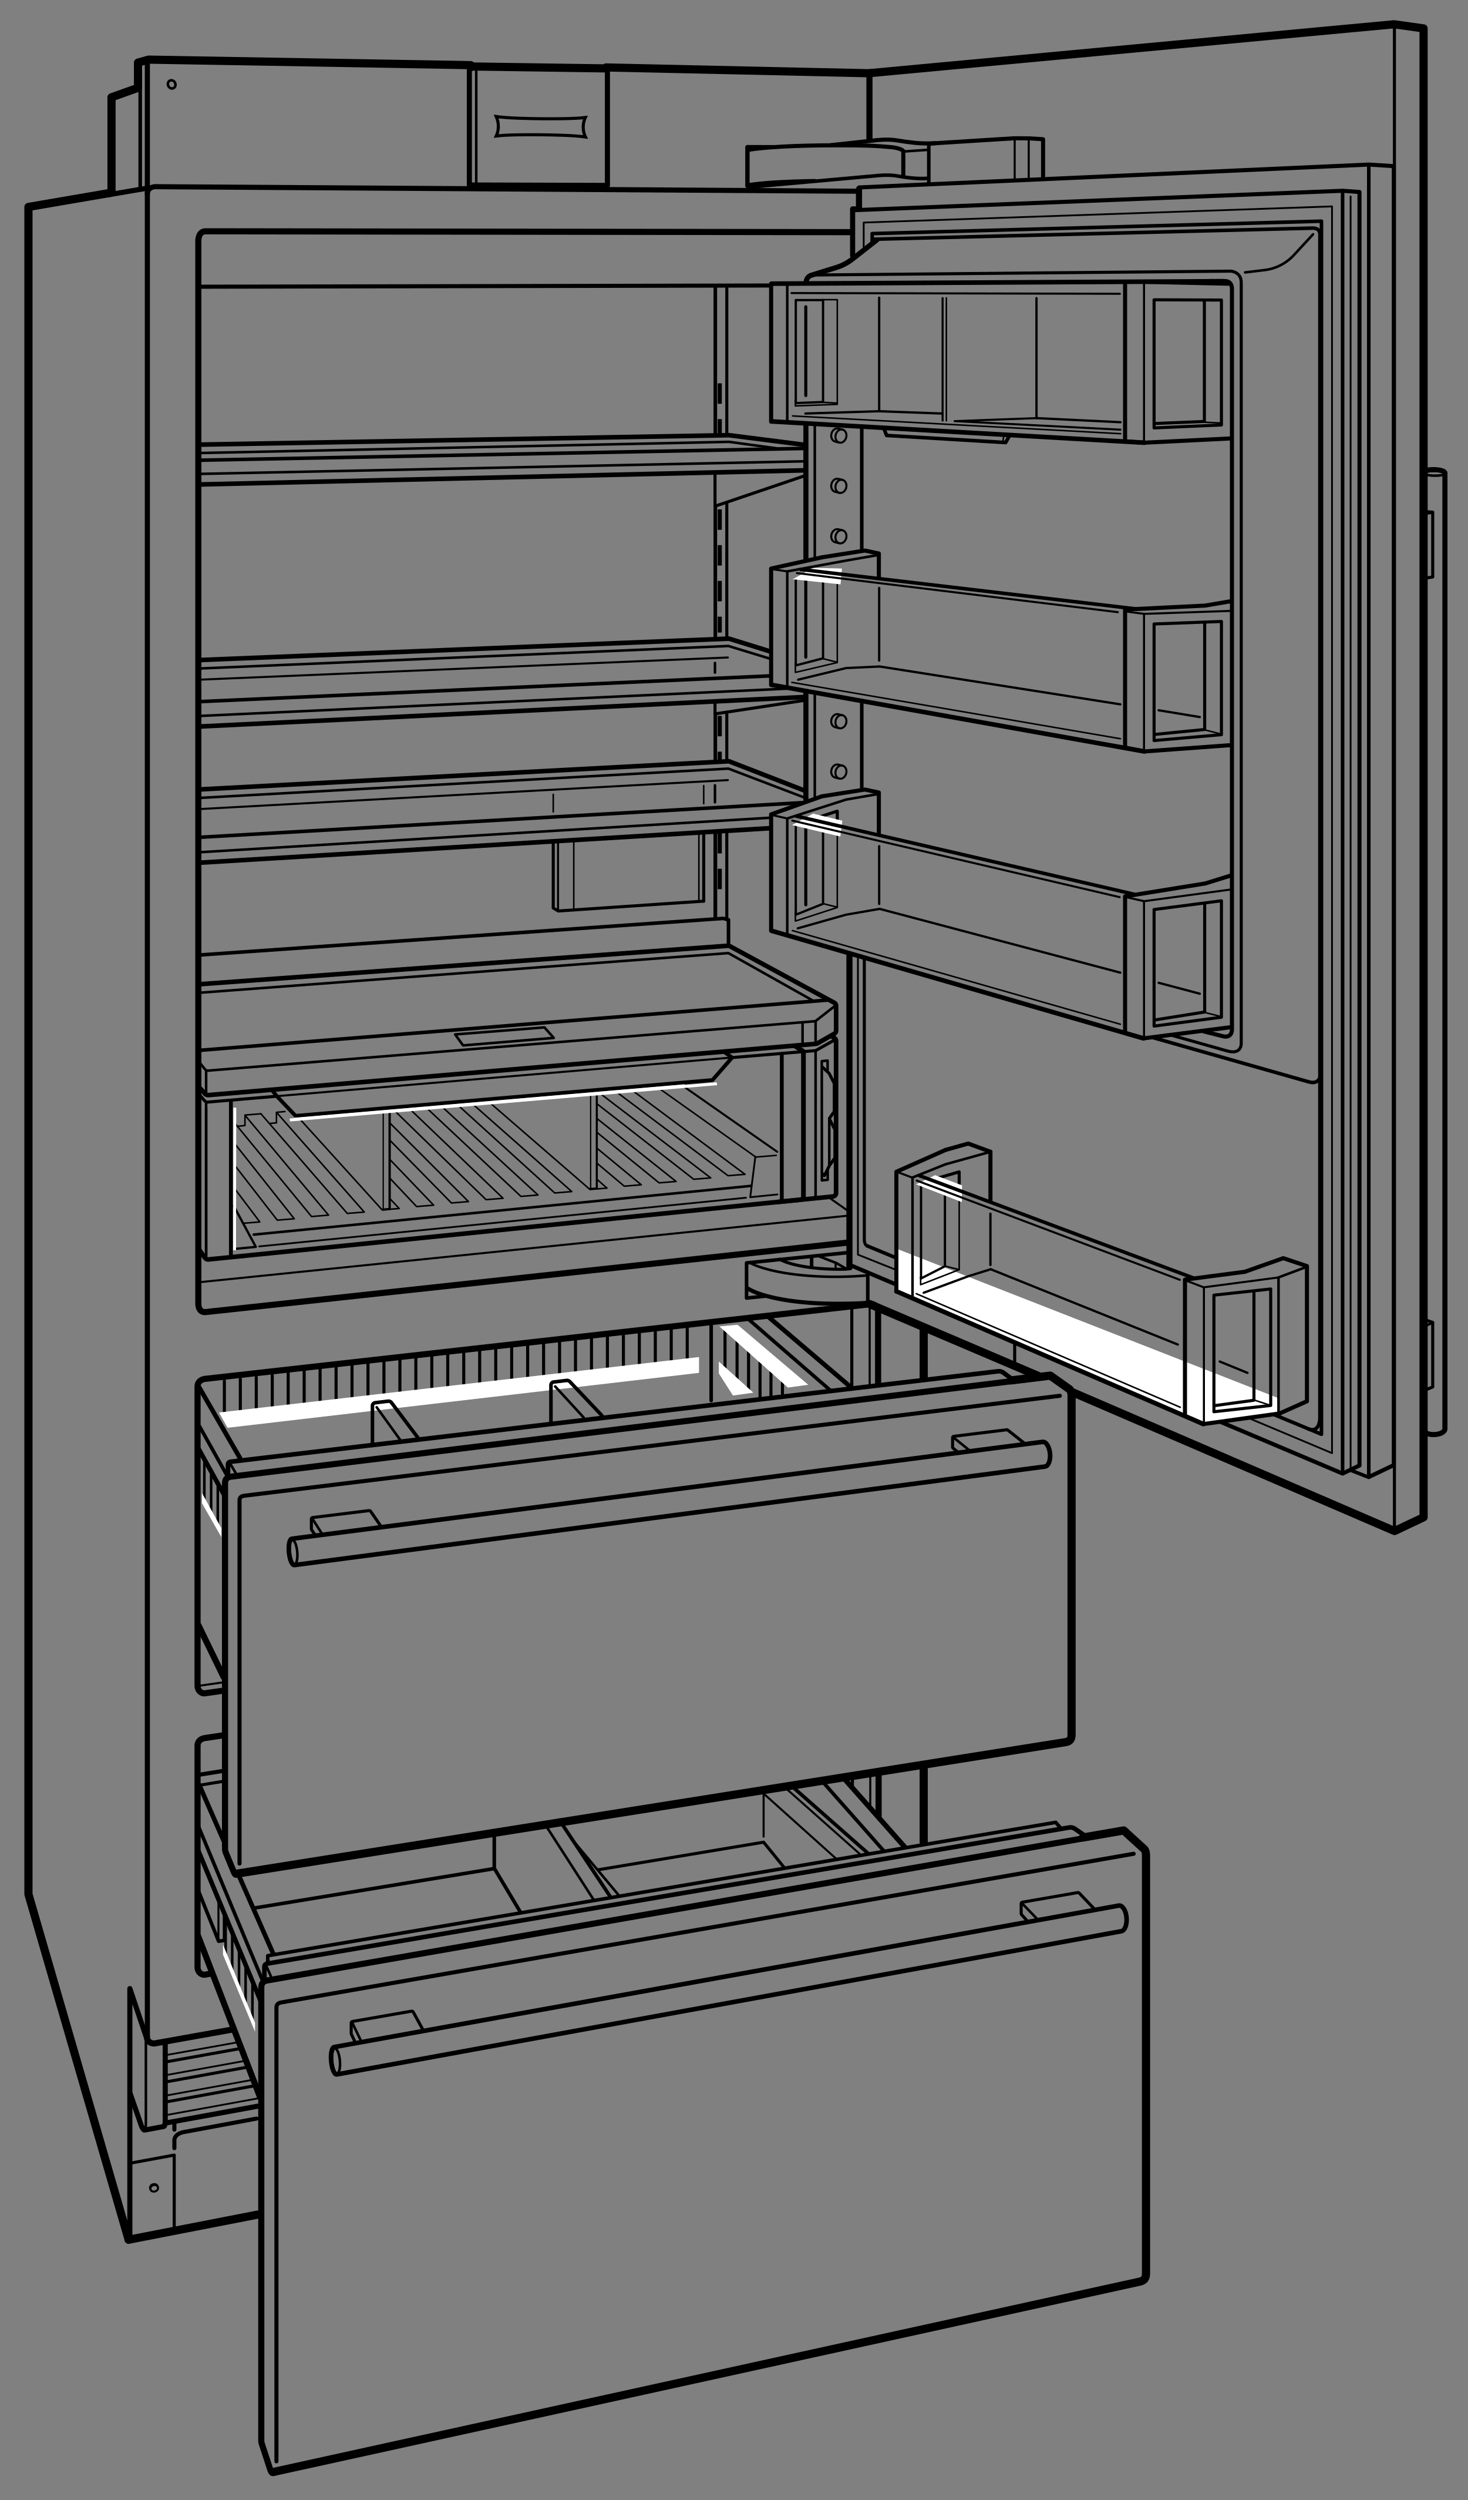 <svg xmlns="http://www.w3.org/2000/svg" width="287.5" height="489.35" enable-background="new 0 0 287.5 489.35"><rect width="100%" height="100%" fill="#808080" stroke="none"/><style>.st0{display:none}.st1{display:inline;stroke-width:.6;stroke-linecap:round;stroke-linejoin:round}.st1,.st2,.st3{fill:none;stroke:#000;stroke-miterlimit:2}.st2{display:inline;stroke-width:.7;stroke-linecap:round;stroke-linejoin:round}.st3{stroke-width:.8;stroke-dasharray:4,3}.st3,.st4,.st5{display:inline}.st4{fill:none;stroke:#000;stroke-width:.8;stroke-linecap:round;stroke-linejoin:round;stroke-miterlimit:2}.st5{stroke-width:1.6}.st5,.st6{fill:none;stroke:#000;stroke-linecap:round;stroke-linejoin:round;stroke-miterlimit:2}.st6,.st7{display:inline}.st10,.st11,.st8,.st9{fill:none;stroke:#000;stroke-width:.9;stroke-linecap:round;stroke-linejoin:round;stroke-miterlimit:2}.st10,.st11,.st9{stroke-width:.4}.st10,.st11{stroke-width:.5}.st11{stroke-width:.7}.st12,.st13{display:inline}.st12{fill:none;stroke:#000;stroke-width:1.2;stroke-linecap:round;stroke-linejoin:round;stroke-miterlimit:2}.st13{stroke-width:.4}.st13,.st14,.st15,.st16,.st17,.st18,.st19,.st20{fill:none;stroke:#000;stroke-linecap:round;stroke-linejoin:round;stroke-miterlimit:2}.st15,.st16,.st17,.st18,.st19,.st20{stroke-width:.6}.st16,.st17,.st18,.st19,.st20{stroke-width:.35}.st17,.st18,.st19,.st20{stroke-width:.8}.st18,.st19,.st20{stroke-width:1.6}.st19,.st20{stroke-width:1.2}.st20{stroke-width:.5}.st20,.st22{display:inline}.st22,.st23{fill:#fff}.st24{fill:none;stroke-width:.3;stroke-miterlimit:2}.st24,.st25,.st26{stroke:#000;stroke-linecap:round;stroke-linejoin:round}.st25{display:inline;fill:none;stroke-width:.9;stroke-miterlimit:2}.st26{stroke-width:.45}.st26,.st27,.st28{fill:none;stroke-miterlimit:2}.st27{stroke:#000;stroke-width:.25;stroke-linecap:round;stroke-linejoin:round}.st28{stroke-width:.35}.st28,.st29,.st30{display:inline;stroke:#000;stroke-linecap:round;stroke-linejoin:round}.st29{fill:none;stroke-width:.45;stroke-miterlimit:2}.st30{stroke-width:.3}.st30,.st31,.st35,.st37{fill:none;stroke-miterlimit:2}.st31{display:inline;stroke:#ed1c24;stroke-width:.1;stroke-linecap:round;stroke-linejoin:round}.st35,.st37{stroke:#000}.st35{stroke-width:.8;stroke-dasharray:4,3}.st37{stroke-width:.75;stroke-linecap:round;stroke-linejoin:round}</style><g id="Save" class="st0"><line class="st1" x1="142.34" y1="162.69" x2="142.34" y2="180.03"/><line class="st1" x1="142.34" y1="98.44" x2="142.34" y2="125.1"/><line class="st1" x1="142.34" y1="56.19" x2="142.34" y2="85.08"/><line class="st2" x1="140.09" y1="162.92" x2="140.09" y2="179.7"/><line class="st2" x1="140.09" y1="99.39" x2="140.09" y2="125.1"/><polyline class="st1" points="140.03,92.86 140.03,99.08 157.57,93.13"/><line class="st2" x1="140.09" y1="56.36" x2="140.09" y2="85.12"/><line class="st3" x1="140.96" y1="163.04" x2="140.96" y2="175.93"/><line class="st1" x1="142.34" y1="139.4" x2="142.34" y2="148.81"/><line class="st2" x1="140.09" y1="139.71" x2="140.09" y2="148.98"/><line class="st3" x1="140.96" y1="140.12" x2="140.96" y2="148.9"/><line class="st3" x1="140.96" y1="99.7" x2="140.96" y2="123.81"/><line class="st3" x1="140.96" y1="75.03" x2="140.96" y2="85.12"/><line class="st4" x1="38.96" y1="56.12" x2="150.84" y2="55.88"/><path class="st6" d="M167.8 37.43l-137.51-.89s-1.41.09-1.44 1.44"/><g class="st7"><polyline class="st8" points="38.84,154.53 142.76,149 157.75,154.81"/><line class="st9" x1="38.88" y1="158.37" x2="142.55" y2="152.69"/><line class="st10" x1="140.02" y1="153.71" x2="140.02" y2="157.03"/><line class="st10" x1="39.42" y1="166.79" x2="150.92" y2="160.05"/><line class="st8" x1="38.92" y1="168.87" x2="150.88" y2="162.1"/><line class="st11" x1="38.99" y1="163.89" x2="157.08" y2="157.11"/><polyline class="st10" points="39.21,156.17 142.65,150.44 157.75,156.19"/></g><polyline class="st1" points="140.03,137.38 140.03,139.73 157.69,137.06"/><g class="st7"><polyline class="st8" points="38.84,129.2 142.76,125 150.83,127.5"/><line class="st9" x1="38.88" y1="133.04" x2="142.55" y2="128.69"/><line class="st10" x1="140.02" y1="129.76" x2="140.02" y2="131.65"/><line class="st10" x1="39.42" y1="140.12" x2="154.54" y2="134.77"/><line class="st8" x1="38.92" y1="142.21" x2="157.32" y2="136.44"/><line class="st11" x1="39.31" y1="137.32" x2="150.84" y2="132.29"/><polyline class="st10" points="39.21,130.84 142.65,126.44 150.85,128.94"/></g><g class="st7"><polyline class="st8" points="38.82,87.03 142.76,85.18 157.5,87.06"/><line class="st10" x1="39.4" y1="92.75" x2="157.69" y2="90.29"/><line class="st8" x1="38.9" y1="94.83" x2="157.5" y2="92.06"/><line class="st11" x1="39.02" y1="90.08" x2="157.59" y2="87.77"/><polyline class="st10" points="39.19,88.67 142.75,86.48 153.17,87.9"/></g><path class="st12" d="M166.25 243.19L40.28 256.81c-1.62.14-1.44-1.89-1.44-1.89V47.09s-.02-1.82 1.44-1.82l126.46.17"/><line class="st13" x1="166.13" y1="237.94" x2="39.21" y2="250.95"/><line class="st13" x1="162.48" y1="234.48" x2="166.45" y2="237.27"/><line class="st5" x1="25.19" y1="438.38" x2="50.43" y2="433.47"/><polyline class="st6" points="28.76,399.06 25.43,389.22 25.43,438.42"/><line class="st6" x1="28.86" y1="12.1" x2="28.86" y2="398.72"/><path class="st12" d="M45.31 397.28l-15.09 2.69s-1.47.09-1.46-1.47"/><polyline class="st5" points="25.19,438.38 5.57,370.75 5.57,40.5 21.63,37.75"/><line class="st6" x1="32.53" y1="415.52" x2="50.44" y2="412.25"/><polyline class="st1" points="25.63,423.38 34.12,421.81 34.12,436.28"/><path class="st4" d="M34.15 420.46v-1.49s-.15-1.21 1.73-1.64l14.36-2.66"/><line class="st4" x1="34.15" y1="416.83" x2="34.15" y2="415.63"/><g class="st7"><path class="st10" d="M28.11 416.75c.23.22.46.1.46-1.26v-18.68"/><path class="st14" d="M25.48 409.73l2.17 6.24s.2.66.57.94M32.36 399.75v15.12c0 1.03-.13 1.35-.29 1.35l-3.66.68"/></g><g class="st7"><line class="st15" x1="32.69" y1="411.38" x2="49.86" y2="408.25"/><line class="st15" x1="32.69" y1="407.46" x2="48.51" y2="404.59"/><line class="st15" x1="32.69" y1="403.54" x2="47.19" y2="400.94"/><line class="st16" x1="32.69" y1="413.96" x2="50.77" y2="410.67"/><line class="st16" x1="32.69" y1="410.13" x2="49.43" y2="407.09"/><line class="st16" x1="47.94" y1="403.38" x2="32.69" y2="406.13"/><line class="st16" x1="32.69" y1="402.21" x2="46.7" y2="399.71"/></g><g class="st7"><path class="st9" d="M30.87 427.91c-.11-.33-.52-.5-.93-.37-.4.13-.64.51-.53.84"/><path class="st9" d="M30 427.71c-.4.13-.64.51-.53.84.11.33.52.5.93.37.4-.13.64-.51.53-.84-.11-.33-.53-.5-.93-.37z"/></g><path class="st12" d="M43.82 339.64l-3.69.55c-.79.1-1.44.64-1.44 1.44v43.43c0 .8.63 1.54 1.44 1.44l1.1-.19"/><line class="st12" x1="172.07" y1="355.16" x2="172.07" y2="345.71"/><g class="st7"><path class="st8" d="M51.57 388.9v-4.02c0-.48.44-.54.44-.54l159.58-27.62s.56-.09.98.31l2.87 2.6"/><path class="st17" d="M53.34 481.06v-88.83c0-.8.67-1.31 1.44-1.44l167.83-29.75"/><path class="st18" d="M50.8 433.65v45.19c0 .21.05.42.13.6l1.28 3.52c.25.42.71.71 1.24.71l169.92-37.83c.87-.21 1.44-.79 1.44-1.59v-82.73c0-.49-.24-.92-.62-1.18l-1.5-1.47"/><path class="st19" d="M50.98 433.83V390.1c0-.8.61-1.47 1.44-1.64l170.21-29.83"/><line class="st10" x1="51.99" y1="384.66" x2="53.32" y2="388"/></g><line class="st12" x1="50.94" y1="410.5" x2="38.82" y2="379"/><g class="st7"><line class="st8" x1="38.9" y1="362.38" x2="51.15" y2="391.92"/><line class="st11" x1="38.94" y1="357.65" x2="51.75" y2="388.58"/><line class="st8" x1="46.16" y1="365.66" x2="53.5" y2="382.38"/><line class="st8" x1="39.03" y1="349.38" x2="43.93" y2="360.57"/></g><line class="st2" x1="160.23" y1="347.38" x2="172.91" y2="361.78"/><line class="st6" x1="164.5" y1="347" x2="177.04" y2="361.04"/><line class="st1" x1="38.86" y1="349.46" x2="43.65" y2="348.67"/><line class="st4" x1="38.94" y1="347.38" x2="43.65" y2="346.63"/><g class="st7"/><g class="st7"><polyline class="st11" points="38.92,370.23 42.82,379.96 43.98,379.79 43.98,374.75"/><line class="st9" x1="42.78" y1="379.54" x2="42.78" y2="371.34"/></g><polyline class="st2" points="52.44,384.08 52.44,382.79 209.61,355.59 210.69,356.83"/><line class="st13" x1="170.44" y1="345.88" x2="170.44" y2="353.63"/><line class="st1" x1="166.94" y1="346.25" x2="166.94" y2="349.72"/><line class="st5" x1="180.9" y1="344.09" x2="180.9" y2="360.09"/><line class="st5" x1="180.9" y1="260" x2="180.9" y2="269"/><line class="st13" x1="38.69" y1="330" x2="43.94" y2="329.25"/><path class="st12" d="M43.33 330.97l-3.2.46c-.81.1-1.44-.64-1.44-1.44v-58.66c0-.8.65-1.34 1.44-1.44l130.56-14.64s1.28 0 1.28 1.53v13.41"/><line class="st12" x1="38.86" y1="318.1" x2="43.8" y2="328.26"/><g class="st7"><path class="st8" d="M44.65 289.38v-2.75c0-.4.4-.51.4-.51l149.59-18.41s.56-.12 1.09.25l2.31 1.72"/><path class="st17" d="M46.23 363.75v-70.73c0-.8.64-1.44 1.44-1.44l159.23-20.21"/><path class="st18" d="M46.52 365.71l161.13-26.39c.79 0 1.44-.64 1.44-1.44v-66.92c0-.49-.24-.92-.62-1.18l-2.41-1.34-4 .38"/><path class="st19" d="M191.35 342.16L46.52 365.71c-.53 0-.99-.28-1.24-.62l-1.09-2.52c-.08-.27-.13-.47-.13-.68v-71c0-.8.64-1.64 1.44-1.64l160.44-20.44"/><line class="st10" x1="45.06" y1="286.45" x2="46.46" y2="288.82"/></g><g class="st7"><line class="st8" x1="38.77" y1="283.36" x2="43.98" y2="292.75"/><line class="st11" x1="39.07" y1="279.17" x2="44.5" y2="288.88"/></g><g class="st7"><line class="st11" x1="139.28" y1="259.42" x2="139.28" y2="274.13"/></g><line class="st13" x1="170.32" y1="255.63" x2="170.32" y2="270.5"/><line class="st1" x1="166.82" y1="256" x2="166.82" y2="270.88"/><g class="st7"><line class="st8" x1="38.98" y1="271.5" x2="47.02" y2="285.42"/></g><g class="st7"><line class="st11" x1="146.9" y1="258.42" x2="162.32" y2="271.75"/><line class="st8" x1="150.9" y1="258.09" x2="166.32" y2="271.13"/></g><line class="st6" x1="21.38" y1="38.1" x2="28.94" y2="36.81"/><line class="st5" x1="118.69" y1="13.2" x2="170.44" y2="14.34"/><polygon class="st6" points="118.96,36.29 118.96,13.45 91.92,13.07 91.92,36.21"/><polyline class="st5" points="21.84,37.54 21.84,19.04 27.03,17.19 27.03,12.25 29.09,11.67 92.19,12.75"/><line class="st2" x1="27.46" y1="17.13" x2="27.46" y2="36.75"/><line class="st5" x1="118.9" y1="13.39" x2="92.13" y2="13.01"/><polyline class="st20" points="93.27,36.19 93.27,13.35 92.36,13.68"/><path d="M97.6 24.72c0 .73-.17 1.39-.41 1.9 2.19-.27 6.15-.26 8.73-.24 2.57.03 6.53.11 8.73.43-.25-.51-.43-1.18-.43-1.91s.17-1.39.41-1.9c-2.19.27-6.15.26-8.72.24-2.57-.03-6.53-.11-8.73-.43.24.52.41 1.18.42 1.91z" style="display:inline;fill:none;stroke:#000;stroke-width:.6"/><g class="st7"><line class="st15" x1="43.94" y1="270.29" x2="43.94" y2="276.61"/><line class="st15" x1="47.07" y1="269.9" x2="47.07" y2="276.25"/><line class="st15" x1="50.19" y1="269.57" x2="50.19" y2="275.91"/><line class="st15" x1="53.32" y1="269.17" x2="53.32" y2="275.52"/><line class="st15" x1="56.44" y1="268.78" x2="56.44" y2="275.13"/><line class="st15" x1="59.57" y1="268.38" x2="59.57" y2="274.73"/><line class="st15" x1="62.69" y1="268.05" x2="62.69" y2="274.4"/><line class="st15" x1="65.82" y1="267.66" x2="65.82" y2="274.01"/><line class="st15" x1="68.94" y1="267.26" x2="68.94" y2="273.61"/><g><line class="st15" x1="72.07" y1="266.9" x2="72.07" y2="273.25"/><line class="st15" x1="75.19" y1="266.57" x2="75.19" y2="272.92"/><line class="st15" x1="78.32" y1="266.17" x2="78.32" y2="272.52"/><line class="st15" x1="81.44" y1="265.78" x2="81.44" y2="272.13"/><line class="st15" x1="84.57" y1="265.38" x2="84.57" y2="271.79"/><line class="st15" x1="87.69" y1="265.05" x2="87.69" y2="271.45"/><line class="st15" x1="90.82" y1="264.66" x2="90.82" y2="271.06"/><line class="st15" x1="93.94" y1="264.26" x2="93.94" y2="270.66"/></g><g><line class="st15" x1="97.09" y1="263.89" x2="97.09" y2="270.29"/><line class="st15" x1="100.21" y1="263.56" x2="100.21" y2="269.96"/><line class="st15" x1="103.34" y1="263.16" x2="103.34" y2="269.56"/><line class="st15" x1="106.46" y1="262.77" x2="106.46" y2="269.29"/><line class="st15" x1="109.59" y1="262.37" x2="109.59" y2="268.89"/><line class="st15" x1="112.71" y1="262.04" x2="112.71" y2="268.56"/><line class="st15" x1="115.84" y1="261.65" x2="115.84" y2="268.17"/><line class="st15" x1="118.96" y1="261.25" x2="118.96" y2="267.77"/><g><line class="st15" x1="122.09" y1="260.89" x2="122.09" y2="267.5"/><line class="st15" x1="125.21" y1="260.56" x2="125.21" y2="267.08"/><line class="st15" x1="128.34" y1="260.16" x2="128.34" y2="266.68"/><line class="st15" x1="131.46" y1="259.77" x2="131.46" y2="266.38"/><line class="st15" x1="134.59" y1="259.37" x2="134.59" y2="265.98"/></g></g></g><g class="st7"><line class="st11" x1="154.25" y1="348.56" x2="169.69" y2="362.15"/><polyline class="st15" points="153.4,365 149.44,360.13 117.21,365.65"/><line class="st9" x1="152.78" y1="348.69" x2="168.21" y2="362.4"/><polyline class="st9" points="110.75,357.38 149.48,350.92 163.32,363.38"/><polyline class="st9" points="150.07,348.88 149.44,351 149.44,359.04"/><line class="st11" x1="49.57" y1="373" x2="96.57" y2="365.31"/></g><line class="st20" x1="121.23" y1="370.71" x2="112.61" y2="360.4"/><g class="st7"><polyline class="st11" points="101.95,374 96.69,365.23 96.69,357.59"/><line class="st11" x1="119.49" y1="370.93" x2="109.44" y2="355.8"/><line class="st10" x1="106.19" y1="356" x2="116.25" y2="371.55"/></g><polygon class="st22" points="136.9,265.61 42.9,276.47 44.56,279.46 136.9,268.71"/><g class="st7"><line class="st15" x1="146.6" y1="264.42" x2="146.6" y2="272.08"/><line class="st15" x1="148.85" y1="266.65" x2="148.85" y2="272.96"/><line class="st15" x1="144.35" y1="262.5" x2="144.35" y2="270.15"/><line class="st15" x1="141.99" y1="260.5" x2="141.99" y2="267.88"/><line class="st15" x1="150.99" y1="268.52" x2="150.99" y2="272.65"/><line class="st15" x1="153.24" y1="270.47" x2="153.24" y2="272.79"/><polygon class="st23" points="140.89,259.62 144.44,259.29 158.29,271.04 154.3,271.59"/><polygon class="st23" points="140.78,268.82 140.78,266.49 147.54,272.59 143.55,273.15"/></g><g class="st7"><line class="st10" x1="42.65" y1="290.94" x2="42.65" y2="298.25"/><line class="st10" x1="41.35" y1="288.44" x2="41.35" y2="295.75"/><line class="st10" x1="40.02" y1="286.06" x2="40.02" y2="293.38"/><polygon class="st23" points="39.56,294.23 39.56,292.24 43.34,299.1 43.34,300.84"/></g><g class="st7"><path class="st11" d="M117.9 277.08l-6.33-6.68c-.15-.15-.36-.23-.57-.21l-2.58.31c-.3.04-.52.29-.52.59v7.23"/><line class="st10" x1="108.73" y1="271.37" x2="114.3" y2="277.44"/></g><g class="st7"><path class="st11" d="M81.91 281.49l-5.3-7.03c-.15-.15-.36-.23-.57-.21l-2.58.31c-.3.04-.52.29-.52.59v7.23"/><line class="st10" x1="73.77" y1="275.44" x2="78.38" y2="281.83"/></g><g class="st7"><line class="st10" x1="48.1" y1="384.56" x2="48.1" y2="391.88"/><line class="st10" x1="49.44" y1="387.77" x2="49.44" y2="395.08"/><line class="st10" x1="46.81" y1="381.44" x2="46.81" y2="388.75"/><line class="st10" x1="45.48" y1="378.27" x2="45.48" y2="385.58"/><line class="st10" x1="44.19" y1="375.15" x2="44.19" y2="382.46"/><polygon class="st23" points="43.67,382.58 43.67,380.59 49.95,395.93 49.95,397.67"/></g><ellipse transform="matrix(.906 -.423 .423 .906 -3.833 15.775)" class="st20" cx="33.63" cy="16.52" rx=".73" ry=".82"/><g class="st7"><polyline class="st15" points="137.82,176.38 109.33,178.31 108.35,177.72"/><line class="st15" x1="137.82" y1="163.07" x2="137.82" y2="176.38"/><line class="st24" x1="137.82" y1="153.76" x2="137.82" y2="157.31"/><line class="st24" x1="108.35" y1="158.92" x2="108.35" y2="155.48"/><line class="st15" x1="108.35" y1="177.58" x2="108.35" y2="164.85"/><line class="st24" x1="112.37" y1="164.63" x2="112.37" y2="177.94"/><line class="st9" x1="109.29" y1="164.74" x2="109.29" y2="178.08"/><line class="st24" x1="136.87" y1="163.13" x2="136.87" y2="176.27"/></g><g class="st7"><polyline class="st10" points="162.1,229.08 162.1,230.92 160.96,231.04 160.94,207.7 162.08,207.59 162.08,209.76"/><polyline class="st15" points="162.47,218.85 163.39,217.55 163.39,212.07 162.39,210.1 161.06,208.85"/><line class="st10" x1="162.41" y1="228.11" x2="162.41" y2="218.88"/><polyline class="st15" points="161.07,229.72 161.46,230.11 162.47,228.08"/><polyline class="st15" points="162.6,227.91 163.52,226.61 163.52,221.13 162.52,219.16"/></g><line class="st25" x1="38.98" y1="192.65" x2="142.76" y2="185.1"/><polyline class="st20" points="39.35,194.29 142.65,186.55 159.19,195.84"/><polyline class="st2" points="39.23,186.91 141.65,179.76 142.67,180.03 142.67,184.92"/><g class="st7"><line class="st10" x1="40.37" y1="214.37" x2="40.37" y2="209.61"/><line class="st10" x1="40.37" y1="246.16" x2="40.37" y2="215.72"/><line class="st11" x1="45.5" y1="245.69" x2="45.5" y2="215.53"/><line class="st10" x1="157.18" y1="204.47" x2="157.18" y2="200.15"/><line class="st10" x1="157.18" y1="234.51" x2="157.18" y2="205.86"/><line class="st11" x1="152.22" y1="234.96" x2="152.22" y2="206.3"/></g><path class="st25" d="M162.73 202.77l.67.38c.21.12.34.34.34.58v29.79c0 .34-.26.63-.6.67l-10.82 1.08"/><path class="st25" d="M38.94 244.48l1.18 1.71c.16.23.42.35.7.32l115.94-11.7c.34-.03.6-.32.6-.67v-28.17c0-.12-.06-.24-.17-.3l-1.59-.96"/><g class="st7"><path class="st8" d="M142.76 185.1l20.65 11.18c.21.12.34.34.34.58v4.86c0 .25-.13.48-.35.61l-3.29 1.87c-.11.06-.24.1-.37.11L40.82 214.34c-.26.02-.51-.08-.68-.27l-1.28-1.41"/><line class="st11" x1="39.13" y1="205.58" x2="162.15" y2="195.74"/></g><path class="st20" d="M163.73 196.72l-3.85 3.01c-.13.1-.28.16-.45.17L40.8 209.55c-.26.02-.51-.09-.68-.29l-1.28-1.61"/><path class="st1" d="M143.38 207l16.16-1.35c.13-.01.25-.05.36-.11l3.6-2.01M38.96 214.15l1.1 1.29c.16.19.41.29.66.27l13.43-1.14"/><line class="st20" x1="159.73" y1="204.33" x2="159.73" y2="200.04"/><line class="st20" x1="159.73" y1="234.4" x2="159.73" y2="205.64"/><line class="st2" x1="140.09" y1="162.92" x2="140.09" y2="179.7"/><line class="st12" x1="38.84" y1="254.92" x2="38.84" y2="47.09"/><g class="st7"><polygon class="st10" points="89.14,202.47 106.62,201.09 108.45,203.15 90.69,204.62"/></g><g class="st7"><line class="st9" x1="51.74" y1="214.76" x2="144.85" y2="206.86"/><polyline class="st11" points="53.21,213.32 54.32,214.67 57.89,218.41 139.53,211.4 143.38,207 141.89,205.94"/><polyline class="st26" points="116.24,214.26 116.24,237.48 115.21,237.61 91.15,216.17"/><line class="st27" x1="115.28" y1="214.23" x2="115.28" y2="237.44"/><line class="st24" x1="140.29" y1="218.61" x2="145.24" y2="214.57"/><line class="st24" x1="144.67" y1="218.79" x2="148.71" y2="215.16"/><line class="st24" x1="137.23" y1="223.1" x2="149.57" y2="212.45"/><line class="st9" x1="46.5" y1="244.6" x2="150.75" y2="234.21"/><g><polyline class="st26" points="84.98,216.75 84.98,240.53 83.95,240.66 63.3,218.71"/><line class="st27" x1="84.02" y1="216.75" x2="84.02" y2="240.49"/><line class="st24" x1="56.09" y1="219.22" x2="46.75" y2="220.08"/><g><line class="st9" x1="117.06" y1="235.41" x2="144.61" y2="232.7"/><line class="st9" x1="85.83" y1="238.47" x2="112.03" y2="235.9"/><line class="st9" x1="49.72" y1="242.02" x2="81.15" y2="238.93"/></g></g><g><line class="st24" x1="145.83" y1="232.68" x2="120.7" y2="213.84"/><polyline class="st9" points="129.43,212.97 147.48,225.98 149.78,232.23 145.86,232.64"/><polyline class="st24" points="126.44,213.3 144.19,226.31 145.94,232.62"/><line class="st24" x1="144.19" y1="226.28" x2="147.39" y2="225.98"/></g><rect x="95.61" y="177.45" transform="rotate(85.107 95.894 215.786)" class="st23" width=".57" height="76.69"/></g><g class="st7"><polyline class="st9" points="46.16,242.34 48.58,242.13 46.35,237.88"/><polygon class="st23" points="46.47,244.27 45.91,244.27 45.92,234.62 46.49,234.62"/></g><line class="st12" x1="170.28" y1="14.32" x2="170.28" y2="27.16"/><line class="st5" x1="201.5" y1="268.69" x2="170.32" y2="255.25"/><polyline class="st5" points="170.28,14.32 273.03,4.75 275.7,5.12 275.7,297.6 273.11,299.67 209.32,272.19"/><line class="st1" x1="273.09" y1="299.08" x2="273.09" y2="4.81"/><path class="st6" d="M157.84 55.31c.07-.56.34-1.3 1.19-1.48l4.78-1.48c1.11-.34 2.15-.89 3.07-1.6l4.84-3.78"/><line class="st6" x1="157.83" y1="109.26" x2="157.83" y2="83.28"/><line class="st6" x1="157.83" y1="156.56" x2="157.83" y2="135.45"/><line class="st20" x1="159.57" y1="135.45" x2="159.57" y2="156.39"/><line class="st2" x1="168.77" y1="137.27" x2="168.77" y2="154.32"/><g class="st7"><path class="st9" d="M163.66 94.95c-.17.7.16 1.39.73 1.52.57.13 1.17-.33 1.34-1.03.17-.7-.16-1.39-.73-1.52-.58-.14-1.17.33-1.34 1.03z"/><path class="st9" d="M164.99 93.92l-.82-.2c-.57-.14-1.17.32-1.34 1.03-.17.7.16 1.39.73 1.52l.82.2M163.66 85.11c-.17.7.16 1.39.73 1.52.57.13 1.17-.33 1.34-1.03.17-.7-.16-1.39-.73-1.52-.58-.13-1.17.33-1.34 1.03z"/><path class="st9" d="M164.99 84.08l-.82-.2c-.57-.14-1.17.32-1.34 1.03-.17.7.16 1.39.73 1.52l.82.2"/><g><path class="st9" d="M163.66 104.82c-.17.7.16 1.39.73 1.52.57.13 1.17-.33 1.34-1.03.17-.7-.16-1.39-.73-1.52-.58-.14-1.17.32-1.34 1.03z"/><path class="st9" d="M164.99 103.79l-.82-.2c-.57-.14-1.17.33-1.34 1.03-.17.7.16 1.39.73 1.52l.82.2"/></g></g><polyline class="st6" points="168.23,40.89 166.98,40.89 166.98,50.05"/><polyline class="st4" points="167.23,41.14 262.94,37.34 266.25,37.58 266.25,286.84 262.94,288.42 166.19,247.48"/><line class="st2" x1="262.94" y1="37.34" x2="262.94" y2="287.67"/><polyline class="st4" points="168.23,36.69 268.07,32.21 272.97,32.52 272.97,286.76 268.14,289.06"/><line class="st12" x1="168.23" y1="40.56" x2="168.23" y2="37"/><polyline class="st2" points="264.49,287.75 268.07,289.16 268.07,32.7"/><polyline class="st2" points="170.81,47.3 170.81,45.72 258.8,43.29 258.8,280.73 169.82,243.85"/><polyline class="st28" points="169.15,48.8 169.15,43.56 260.87,40.4 260.87,284.42 175.8,248.68"/><path class="st2" d="M170.99 46.83l86.08-2.18s1.43-.12 1.43 1.21V277.5s.05 3.1-2.33 2.16"/><path class="st2" d="M258.7 209.61s.19 2.86-2.33 2.16l-30.79-8.74"/><path class="st20" d="M257.15 45.86l-3.74 4.06c-1.5 1.63-3.54 2.68-5.75 2.94l-3.81.46"/><path class="st1" d="M159.03 53.83l82.03-.76s2.03.12 2.03 2.23v148.88s.15 2.4-2.83 1.5"/><path class="st4" d="M235.7 201.87l3.67.92c1.94.55 1.9-1.24 1.9-1.24V56.43c-.07-1.53-1.39-1.42-1.39-1.42h-3.04"/><g class="st7"><path class="st9" d="M163.66 141.02c-.17.7.16 1.39.73 1.52.57.13 1.17-.33 1.34-1.03.17-.7-.16-1.38-.73-1.52-.58-.14-1.17.32-1.34 1.03z"/><path class="st9" d="M164.99 139.99l-.82-.2c-.57-.13-1.17.33-1.34 1.03-.17.7.16 1.38.73 1.52l.82.2"/><g><path class="st9" d="M163.66 150.88c-.17.7.16 1.39.73 1.52.57.13 1.17-.33 1.34-1.03.17-.7-.16-1.39-.73-1.52-.58-.13-1.17.33-1.34 1.03z"/><path class="st9" d="M164.99 149.85l-.82-.2c-.57-.14-1.17.32-1.34 1.03-.17.7.16 1.39.73 1.52l.82.2"/></g></g><line class="st20" x1="159.57" y1="83.38" x2="159.57" y2="109.34"/><line class="st2" x1="168.77" y1="83.74" x2="168.77" y2="107.57"/><line class="st28" x1="264.51" y1="38.45" x2="264.51" y2="287.54"/><line class="st1" x1="229.32" y1="202.6" x2="240.26" y2="205.68"/><line class="st12" x1="166.36" y1="186.81" x2="166.36" y2="247.96"/><path class="st1" d="M169.27 187.74v54.97s-.01 1.06.75 1.25"/><polyline class="st28" points="175.8,248.68 168.02,245.57 168.02,187.23"/><polyline class="st2" points="166.08,245.17 146.21,247.19 146.21,254.07 150.15,253.67"/><g class="st7"><line class="st11" x1="169.95" y1="249.52" x2="169.95" y2="254.84"/><path class="st10" d="M169.89 249.63c-1.96.18-4.08.28-6.28.28-7.65 0-14.23-1.21-17.12-2.95"/><path class="st17" d="M170.15 254.97c-2 .19-4.29.21-6.54.21-7.71 0-14.32-1.23-17.18-2.99"/><path class="st15" d="M166.6 248.3c-.72.14-1.48.14-2.11.14-5.21 0-9.72-.8-11.82-1.97"/><polyline class="st10" points="160.04,245.76 163.78,247.21 165.75,248.34"/><line class="st9" x1="163.65" y1="247.19" x2="163.65" y2="248.41"/><line class="st11" x1="158.95" y1="246.08" x2="158.95" y2="248.06"/></g><g class="st7"><polyline class="st17" points="146.38,36.42 146.38,28.78 151.48,28.79"/><line class="st17" x1="146.38" y1="36.42" x2="146.38" y2="28.78"/><line class="st9" x1="201.47" y1="34.86" x2="201.47" y2="27.4"/><line class="st9" x1="198.72" y1="34.84" x2="198.72" y2="27.38"/><line class="st15" x1="198.72" y1="267.46" x2="198.72" y2="261.48"/><polyline class="st17" points="204.28,34.71 204.28,27.25 201.51,27.08 198.68,27.06 182.1,28.1"/><line class="st17" x1="176.91" y1="34.57" x2="176.91" y2="29.59"/><path class="st17" d="M146.51 29.34c2.9-.53 9.49-.9 17.15-.9 5.67 0 7.62.06 11.05.38 0 0 2.21.25 2.23.91"/><path class="st11" d="M146.39 36.23c2.3-.44 7.24-.76 13.2-.85"/><path class="st17" d="M177.82 27.79c2.03.31 3.75.33 5.39.25M162.7 28.41l8.87-.96s2.29-.29 4.16.04c.81.14 2.12.33 3.08.42"/><path class="st11" d="M146.69 36.63l24.87-2.23s2.29-.29 4.16.04c2.44.43 4.35.6 6.12.45"/><line class="st11" x1="181.9" y1="28.41" x2="181.9" y2="35.88"/><line class="st10" x1="177.26" y1="29.63" x2="181.84" y2="29.32"/></g><line class="st13" x1="243.73" y1="206.11" x2="256.65" y2="211.77"/><line class="st25" x1="151.17" y1="55.52" x2="239.58" y2="55.05"/><polygon class="st22" points="175.44,244.35 250.27,273.62 250.59,276.66 235.67,278.73 175.36,252.75"/><line class="st1" x1="157.81" y1="77.42" x2="157.81" y2="60.04"/><line class="st1" x1="157.81" y1="128.63" x2="157.81" y2="113.58"/><line class="st1" x1="157.81" y1="177.1" x2="157.81" y2="162.05"/><g class="st7"><polyline class="st24" points="155.77,129.82 155.77,131.61 163.98,129.68 163.98,111.5 161.19,111.53"/><polyline class="st26" points="161.19,111.61 155.85,113.3 155.85,130.22"/><polyline class="st26" points="155.93,130.22 161.19,128.85 161.19,111.72"/><line class="st24" x1="163.95" y1="129.62" x2="161.17" y2="128.92"/><polygon class="st23" points="164.61,114.38 155.24,113.38 159.23,111.14 164.89,111.28"/><line class="st8" x1="224.11" y1="147.08" x2="151.17" y2="134.06"/><line class="st26" x1="172.18" y1="129.29" x2="172.18" y2="115.08"/><line class="st26" x1="219.41" y1="137.86" x2="172.26" y2="130.45"/><line class="st26" x1="234.97" y1="140.35" x2="226.91" y2="139.02"/><line class="st9" x1="218.92" y1="119.82" x2="156.07" y2="112.17"/><line class="st11" x1="156.79" y1="111.45" x2="222.19" y2="119.15"/><g><line class="st9" x1="220.32" y1="119.66" x2="224.05" y2="120.15"/><polyline class="st17" points="241.2,117.65 236.04,118.53 220.34,119.31 220.34,146.33 224.11,147.08 241.15,145.84"/><polyline class="st9" points="224.05,147.12 224.05,120.15 241.12,119.57"/><polygon class="st15" points="239.21,143.8 239.21,121.64 226.02,122.13 226.02,144.95"/><polyline class="st15" points="226.12,143.75 235.93,142.78 235.93,121.98"/><line class="st24" x1="239.17" y1="143.68" x2="235.91" y2="142.85"/></g><line class="st9" x1="151" y1="111.37" x2="154.18" y2="111.84"/><polyline class="st17" points="160.95,109.09 169.38,107.76 172.12,108.34 172.12,112.86"/><polyline class="st17" points="151.02,134.08 151.02,111.28 160.95,109.09"/><polyline class="st10" points="154.18,134.51 154.18,111.84 165.71,109.72 172.18,108.6"/><polyline class="st26" points="156.32,133.03 165.71,130.76 172.18,130.46"/><line class="st24" x1="155.08" y1="133.56" x2="219.42" y2="144.59"/></g><g class="st7"><polyline class="st24" points="155.77,78.23 155.77,79.45 163.98,79.14 163.98,58.66 161.19,58.65"/><polyline class="st26" points="161.19,58.73 155.85,58.74 155.85,78.66"/><polyline class="st26" points="155.91,78.89 161.19,78.69 161.19,58.84"/><line class="st24" x1="163.86" y1="78.89" x2="161.01" y2="78.74"/></g><g class="st7"><line class="st8" x1="224.11" y1="86.65" x2="151.22" y2="82.49"/><line class="st26" x1="172.18" y1="80.22" x2="172.18" y2="58.27"/></g><g class="st7"><polyline class="st17" points="220.34,55.29 220.34,86.4 224.11,86.65 241.16,85.81"/><line class="st15" x1="224.05" y1="55.26" x2="241.08" y2="55.64"/><line class="st9" x1="224.05" y1="86.69" x2="224.05" y2="55.26"/><polygon class="st15" points="239.21,83.18 239.21,58.73 226.02,58.68 226.02,83.76"/><polyline class="st15" points="226.02,82.9 235.87,82.49 235.87,58.81"/><line class="st24" x1="239.02" y1="82.79" x2="235.56" y2="82.63"/></g><line class="st4" x1="151.02" y1="82.54" x2="151.02" y2="55.5"/><line class="st20" x1="154.18" y1="82.6" x2="154.18" y2="55.69"/><line class="st29" x1="203" y1="81.84" x2="219.45" y2="82.64"/><polyline class="st29" points="157.74,80.94 172.15,80.49 184.4,80.94"/><line class="st30" x1="155.22" y1="81.41" x2="219.48" y2="84.89"/><g class="st7"><polyline class="st15" points="163.98,162.13 163.98,158.76 160.77,159.8"/><polyline class="st24" points="155.77,178.59 155.77,180.28 163.98,177.62 163.98,162.13"/><polyline class="st26" points="161.19,159.72 155.85,161.41 155.85,179.01"/><polyline class="st26" points="155.93,179.01 161.19,176.9 161.19,159.83"/><line class="st24" x1="163.95" y1="177.56" x2="161.17" y2="176.86"/><polygon class="st23" points="164.57,163.74 155.12,161.49 159.23,159.25 164.97,160.64"/><line class="st8" x1="223.95" y1="203.24" x2="151.17" y2="182.2"/><line class="st26" x1="172.18" y1="176.93" x2="172.18" y2="165.62"/><line class="st26" x1="219.41" y1="190.38" x2="172.26" y2="177.89"/><line class="st26" x1="234.97" y1="194.5" x2="226.91" y2="192.36"/><line class="st9" x1="219.28" y1="175.6" x2="155.16" y2="160.62"/><line class="st11" x1="155.94" y1="159.73" x2="222.19" y2="175.05"/><g><line class="st9" x1="220.32" y1="175.55" x2="224.05" y2="176.39"/><polyline class="st17" points="241.08,171.36 236.04,172.92 220.34,175.45 220.34,202.22 223.95,203.24 241.15,201.04"/><polyline class="st9" points="224.05,203.01 224.05,176.39 241.08,174.1"/><polygon class="st15" points="239.21,199.1 239.21,176.31 226.02,178.02 226.02,200.84"/><polyline class="st15" points="226.12,199.64 235.93,198.08 235.93,177.06"/><line class="st24" x1="239.17" y1="198.98" x2="235.91" y2="198.16"/></g><line class="st9" x1="151" y1="159.48" x2="154.18" y2="160.2"/><polyline class="st17" points="160.95,155.87 169.38,154.54 172.12,155.12 172.12,163.24"/><polyline class="st17" points="151.02,182.19 151.02,159.39 160.95,155.87"/><polyline class="st10" points="154.18,182.86 154.18,160.2 165.71,156.5 172.18,155.38"/><polyline class="st26" points="156.24,181.7 165.71,179.03 172.18,177.91"/><line class="st24" x1="155.19" y1="182.14" x2="219.42" y2="200.48"/></g><g class="st7"><polyline class="st15" points="187.85,232.96 187.85,229.37 183.76,230.55"/><polyline class="st24" points="180.3,249.91 180.3,251.45 187.85,248.51 187.85,232.96"/><line class="st26" x1="180.38" y1="232.02" x2="180.38" y2="250.23"/><polyline class="st26" points="180.38,250.23 185.06,247.84 185.06,231.26"/><line class="st24" x1="187.81" y1="248.5" x2="185.04" y2="247.8"/><polygon class="st23" points="188.37,235.29 179.4,231.81 183.14,230.02 188.41,232.01"/><line class="st8" x1="235.67" y1="278.73" x2="175.56" y2="252.75"/><line class="st26" x1="193.97" y1="247.59" x2="193.97" y2="237.56"/><line class="st26" x1="230.67" y1="263.17" x2="194.03" y2="248.43"/><line class="st26" x1="244.31" y1="268.71" x2="238.88" y2="266.49"/><line class="st9" x1="178.7" y1="230.51" x2="175.56" y2="229.33"/><line class="st9" x1="231.06" y1="250.5" x2="179.53" y2="231.07"/><line class="st11" x1="180.02" y1="230.09" x2="233.72" y2="250.14"/><g><line class="st9" x1="231.99" y1="250.54" x2="235.72" y2="251.96"/><polyline class="st17" points="243.78,248.93 232.07,250.46 232.07,277.13 235.67,278.73 250.59,276.66"/><polyline class="st9" points="250.35,250.04 235.78,251.96 235.78,278.44"/><polygon class="st15" points="248.86,275.09 248.86,252.29 237.74,253.5 237.74,276.32"/><polyline class="st15" points="237.84,275.13 245.58,274.07 245.58,253.05"/><line class="st24" x1="248.86" y1="275.09" x2="245.48" y2="273.98"/></g><polyline class="st17" points="175.55,252.79 175.55,229.35 185.2,225.07"/><polyline class="st10" points="178.71,253.66 178.71,230.47 185.17,227.89"/><polyline class="st26" points="180.9,253.03 189.74,249.76 194.03,248.43"/><line class="st24" x1="179.44" y1="253.21" x2="231.15" y2="275.45"/><g><line class="st10" x1="255.69" y1="248.04" x2="250.35" y2="250.04"/><polyline class="st17" points="250.59,276.66 255.96,274.27 255.96,247.81 251.32,246.26 243.78,248.93"/><line class="st10" x1="250.39" y1="250.16" x2="250.39" y2="276.48"/></g><g><polyline class="st17" points="193.97,225.43 189.62,223.83 185.2,225.07"/><line class="st10" x1="185.17" y1="227.89" x2="193.59" y2="225.55"/><line class="st17" x1="193.97" y1="225.43" x2="193.97" y2="235.04"/></g></g><line class="st13" x1="155.01" y1="57.36" x2="219.32" y2="57.5"/><g class="st7"><polyline class="st11" points="197.73,85.23 196.95,86.62 173.64,85.23 173.17,84.04"/><line class="st24" x1="196.59" y1="85.2" x2="196.42" y2="86.42"/></g><g class="st7"><line class="st24" x1="204.96" y1="75.62" x2="211.28" y2="70.29"/><line class="st24" x1="210.72" y1="74.51" x2="214.75" y2="70.89"/><line class="st24" x1="201.74" y1="80.05" x2="215.62" y2="68.17"/></g><polyline class="st13" points="202.99,81.84 186.95,82.43 219.42,84.1"/><line class="st29" x1="202.99" y1="58.35" x2="202.99" y2="81.84"/><line class="st13" x1="184.6" y1="58.35" x2="184.6" y2="82.32"/><line class="st30" x1="185.34" y1="82.36" x2="185.34" y2="58.3"/></g><g id="Guides" class="st0"><polyline class="st31" points="28.82,449.75 -88.93,55.92 60.73,44.92"/><line class="st31" x1="-88.93" y1="55.92" x2="37.36" y2="15.31"/><line class="st31" x1="-88.93" y1="55.92" x2="194.57" y2="33"/><line class="st31" x1="-88.93" y1="55.92" x2="182.9" y2="136.59"/><line class="st31" x1="-88.93" y1="55.92" x2="114.55" y2="148.04"/><line class="st31" x1="-88.93" y1="55.92" x2="175.9" y2="89.25"/><line class="st31" x1="-88.93" y1="55.92" x2="100.21" y2="405.61"/><line class="st31" x1="-88.93" y1="55.92" x2="62.9" y2="440.25"/><line class="st31" x1="-88.93" y1="55.92" x2="55.4" y2="497.92"/><line class="st31" x1="-88.93" y1="55.92" x2="49.66" y2="376.79"/><line class="st31" x1="-88.93" y1="55.92" x2="50.32" y2="290.75"/><line class="st31" x1="-88.93" y1="55.92" x2="156.19" y2="208.85"/><line class="st31" x1="-88.93" y1="55.92" x2="87.45" y2="244.39"/><line class="st31" x1="-88.93" y1="55.92" x2="81.04" y2="244.23"/><line class="st31" x1="-88.93" y1="55.92" x2="67.37" y2="245.23"/><line class="st31" x1="-88.93" y1="55.92" x2="59.97" y2="245.39"/><line class="st31" x1="-88.93" y1="55.92" x2="74.1" y2="244.64"/><line class="st31" x1="-88.93" y1="55.92" x2="117.22" y2="239.39"/><line class="st31" x1="-88.93" y1="55.92" x2="151.34" y2="236.87"/><line class="st31" x1="-88.93" y1="55.92" x2="132.19" y2="239.28"/><line class="st31" x1="-88.93" y1="55.92" x2="122.71" y2="240.39"/><line class="st31" x1="-88.93" y1="55.92" x2="147.68" y2="228.81"/><line class="st31" x1="-88.93" y1="55.92" x2="137.67" y2="238.12"/><line class="st31" x1="-88.93" y1="55.92" x2="58.31" y2="219"/><line class="st31" x1="-88.93" y1="55.92" x2="53.49" y2="246.35"/><line class="st31" x1="-88.93" y1="55.92" x2="92.17" y2="204.92"/><line class="st31" x1="-88.93" y1="55.92" x2="63.32" y2="501"/><line class="st31" x1="-88.93" y1="55.92" x2="76.76" y2="306.54"/><line class="st31" x1="-88.93" y1="55.92" x2="155.74" y2="202.7"/><line class="st31" x1="-88.93" y1="55.92" x2="224.13" y2="282.12"/><line class="st31" x1="-88.93" y1="55.92" x2="90.56" y2="304"/><line class="st31" x1="-88.93" y1="55.92" x2="157.74" y2="238.12"/><line class="st31" x1="-88.93" y1="55.92" x2="42.07" y2="248.98"/><polyline class="st31" points="-14.1,11.25 2037.06,46.85 5.07,442.92"/><line class="st31" x1="124.82" y1="28.92" x2="2037.06" y2="46.85"/><line class="st31" x1="4.4" y1="36.42" x2="2037.06" y2="46.85"/><line class="st31" x1="30.23" y1="45.25" x2="2037.06" y2="46.85"/><line class="st31" x1="9.9" y1="56.42" x2="2037.06" y2="46.85"/><line class="st31" x1="2037.06" y1="46.85" x2="22.84" y2="280.46"/><line class="st31" x1="2037.06" y1="46.85" x2="54.68" y2="226.87"/><line class="st31" x1="2037.06" y1="46.85" x2="54.12" y2="225.29"/><line class="st31" x1="2037.06" y1="46.85" x2="32.95" y2="222.16"/><line class="st31" x1="2037.06" y1="46.85" x2="34.03" y2="401.89"/><line class="st31" x1="2037.06" y1="46.85" x2="26.27" y2="376.79"/><line class="st31" x1="2037.06" y1="46.85" x2="32.07" y2="257.59"/><line class="st31" x1="2037.06" y1="46.85" x2="61.65" y2="284.59"/><line class="st31" x1="2037.06" y1="46.85" x2="13.57" y2="340.75"/><line class="st31" x1="2037.06" y1="46.85" x2="82.08" y2="205.28"/><line class="st31" x1="2037.06" y1="46.85" x2="32.2" y2="193.14"/><line class="st31" x1="2037.06" y1="46.85" x2="30.04" y2="206.28"/><line class="st31" x1="2037.06" y1="46.85" x2="33.45" y2="194.72"/><line class="st31" x1="2037.06" y1="46.85" x2="106.07" y2="252"/><line class="st31" x1="2037.14" y1="46.85" x2="26.24" y2="244.32"/><line class="st31" x1="2037.06" y1="46.85" x2="24.97" y2="237.95"/><line class="st31" x1="2037.06" y1="46.85" x2="25.39" y2="380.78"/><line class="st31" x1="2037.06" y1="46.85" x2="37.52" y2="407.88"/><line class="st31" x1="2037.06" y1="46.85" x2="46.11" y2="485.31"/><line x1="2037.06" y1="46.85" x2="30.57" y2="247.42" style="display:inline;fill:none;stroke:#ed1c24;stroke-width:.3;stroke-linecap:round;stroke-linejoin:round;stroke-miterlimit:2"/><line class="st31" x1="2037.06" y1="46.85" x2="31.54" y2="210.27"/><line class="st31" x1="2037.06" y1="46.85" x2="31.95" y2="216.5"/><line class="st31" x1="2037.06" y1="46.85" x2="29.49" y2="221.49"/><line class="st31" x1="2037.23" y1="46.85" x2="31.54" y2="187.4"/><line class="st31" x1="2037.06" y1="46.85" x2="31.54" y2="137.69"/><line class="st31" x1="2037.06" y1="46.85" x2="29.38" y2="169.45"/><line class="st31" x1="2037.06" y1="46.85" x2="32.4" y2="129.42"/><line class="st31" x1="2037.06" y1="46.85" x2="32.4" y2="142.59"/><line class="st31" x1="2037.06" y1="46.85" x2="97.71" y2="150.16"/><line class="st31" x1="2037.06" y1="46.85" x2="104.36" y2="178.68"/><line class="st31" x1="2037.06" y1="46.85" x2="33.62" y2="214.92"/><line class="st31" x1="2037.06" y1="46.85" x2="80.96" y2="203.24"/><line class="st31" x1="2037.06" y1="46.85" x2="31.73" y2="87.25"/><line class="st31" x1="2037.06" y1="46.85" x2="32.19" y2="95.25"/><line class="st31" x1="2037.06" y1="46.85" x2="16.07" y2="352.92"/><line class="st31" x1="2037.06" y1="46.85" x2="26.65" y2="325.59"/><line class="st31" x1="2037.06" y1="46.85" x2="48.55" y2="299.86"/><line class="st31" x1="2037.06" y1="46.85" x2="29.15" y2="290.88"/><line class="st31" x1="2037.06" y1="46.85" x2="50.66" y2="304.85"/><line class="st31" x1="200.41" y1="388.2" x2="-88.93" y2="55.92"/></g><g id="Door_Guides" class="st0"><polyline class="st31" points="223.32,286.5 793.07,58.25 188,-2.97"/><line class="st31" x1="793.07" y1="58.25" x2="165.93" y2="255.45"/><line class="st31" x1="793.07" y1="58.25" x2="243.64" y2="299.86"/><line class="st31" x1="793.07" y1="58.25" x2="145.6" y2="58.6"/><line class="st31" x1="793.07" y1="58.25" x2="144.6" y2="81.44"/><line class="st31" x1="793.07" y1="58.25" x2="152.92" y2="83.43"/><line class="st31" x1="793.07" y1="58.25" x2="193.98" y2="58.32"/><line class="st31" x1="793.07" y1="58.25" x2="151.92" y2="132.7"/><line class="st31" x1="793.07" y1="58.25" x2="218.92" y2="255.58"/><line class="st31" x1="793.07" y1="58.25" x2="117.92" y2="163.88"/><line class="st31" x1="793.07" y1="58.25" x2="140.78" y2="184.83"/><line class="st31" x1="793.07" y1="58.25" x2="219.51" y2="206.19"/><line class="st31" x1="-276.1" y1="58.5" x2="329.57" y2="-.5"/><line class="st31" x1="-276.1" y1="58.5" x2="293.07" y2="31"/><line class="st31" x1="-276.1" y1="58.5" x2="254.57" y2="55"/><line class="st31" x1="-276.1" y1="58.5" x2="230.4" y2="58.71"/><line class="st31" x1="-276.1" y1="58.5" x2="226.99" y2="88.89"/><line class="st31" x1="-276.1" y1="58.5" x2="237.1" y2="83.6"/><line class="st31" x1="-276.1" y1="58.5" x2="238.94" y2="24.5"/><line class="st31" x1="-276.93" y1="59" x2="288.09" y2="286.34"/><line class="st31" x1="-277.02" y1="58.34" x2="259.41" y2="260.98"/><line class="st31" x1="-277.02" y1="58.34" x2="259.66" y2="259.9"/><line class="st31" x1="-276.93" y1="59" x2="269.3" y2="252.5"/><line class="st31" x1="-276.93" y1="59" x2="236.47" y2="279.1"/><line class="st31" x1="-276.93" y1="59" x2="235.22" y2="179.15"/><line class="st31" x1="-276.93" y1="59" x2="259.49" y2="144.26"/><line class="st31" x1="-276.93" y1="59" x2="250.41" y2="210.85"/><line class="st31" x1="-276.93" y1="59" x2="243.2" y2="207.52"/><line class="st31" x1="-276.93" y1="59" x2="253.76" y2="199.46"/><line class="st31" x1="-276.93" y1="59" x2="347.82" y2="331"/><line class="st31" x1="-276.93" y1="59" x2="324.82" y2=".25"/><line class="st31" x1="-276.93" y1="59" x2="254.17" y2="122.98"/><line class="st31" x1="-276.93" y1="59" x2="254.17" y2="124.06"/><line class="st31" x1="-276.93" y1="59" x2="255.28" y2="177.04"/><line class="st31" x1="286.76" y1="168.06" x2="209.06" y2="178.37"/><rect x="224.71" y="176.68" class="st31" width="1.22" height="26.19"/><rect x="233.78" y="249.51" class="st31" width="1.22" height="26.19"/><line class="st31" x1="151.17" y1="55.52" x2="224.11" y2="86.65"/><line class="st31" x1="151.22" y1="82.49" x2="224.05" y2="55.26"/><rect x="198.08" y="65.32" width="22.66" height="11.01" style="display:inline;fill:none;stroke:#ed1c24;stroke-width:.104;stroke-linecap:round;stroke-linejoin:round;stroke-miterlimit:2"/><rect x="173.98" y="77.51" width="22.22" height="10.8" style="display:inline;fill:none;stroke:#ed1c24;stroke-width:.102;stroke-linecap:round;stroke-linejoin:round;stroke-miterlimit:2"/><rect x="153.86" y="65.53" class="st31" width="21.78" height="10.59"/></g><g id="Illus"><line class="st15" x1="142.34" y1="162.69" x2="142.34" y2="180.03"/><line class="st15" x1="142.34" y1="98.44" x2="142.34" y2="125.1"/><line class="st15" x1="142.34" y1="56.19" x2="142.34" y2="85.08"/><line class="st11" x1="140.09" y1="162.92" x2="140.09" y2="179.7"/><line class="st11" x1="140.09" y1="99.39" x2="140.09" y2="125.1"/><polyline class="st15" points="140.03,92.86 140.03,99.08 157.57,93.13"/><line class="st11" x1="140.09" y1="56.36" x2="140.09" y2="85.12"/><line class="st35" x1="140.96" y1="163.04" x2="140.96" y2="175.93"/><line class="st15" x1="142.34" y1="139.4" x2="142.34" y2="148.81"/><line class="st11" x1="140.09" y1="139.71" x2="140.09" y2="148.98"/><line class="st35" x1="140.96" y1="140.12" x2="140.96" y2="148.9"/><line class="st35" x1="140.96" y1="99.7" x2="140.96" y2="123.81"/><line class="st35" x1="140.96" y1="75.03" x2="140.96" y2="85.12"/><line class="st17" x1="38.96" y1="56.12" x2="150.84" y2="55.88"/><path class="st14" d="M167.8 37.43l-137.51-.89s-1.41.09-1.44 1.44"/><polyline class="st8" points="38.84,154.53 142.76,149 157.75,154.81"/><line class="st9" x1="38.88" y1="158.37" x2="142.55" y2="152.69"/><line class="st10" x1="140.02" y1="153.71" x2="140.02" y2="157.03"/><line class="st10" x1="39.42" y1="166.79" x2="150.92" y2="160.05"/><line class="st8" x1="38.92" y1="168.87" x2="150.88" y2="162.1"/><line class="st11" x1="38.99" y1="163.89" x2="157.08" y2="157.11"/><polyline class="st10" points="39.21,156.17 142.65,150.44 157.75,156.19"/><polyline class="st15" points="140.03,137.38 140.03,139.73 157.69,137.06"/><polyline class="st8" points="38.84,129.2 142.76,125 150.83,127.5"/><line class="st9" x1="38.88" y1="133.04" x2="142.55" y2="128.69"/><line class="st10" x1="140.02" y1="129.76" x2="140.02" y2="131.65"/><line class="st10" x1="39.42" y1="140.12" x2="154.54" y2="134.77"/><line class="st8" x1="38.92" y1="142.21" x2="157.32" y2="136.44"/><line class="st11" x1="39.31" y1="137.32" x2="150.84" y2="132.29"/><polyline class="st10" points="39.21,130.84 142.65,126.44 150.85,128.94"/><polyline class="st8" points="38.82,87.03 142.76,85.18 157.5,87.06"/><line class="st10" x1="39.4" y1="92.75" x2="157.69" y2="90.29"/><line class="st8" x1="38.9" y1="94.83" x2="157.5" y2="92.06"/><line class="st11" x1="39.02" y1="90.08" x2="157.59" y2="87.77"/><polyline class="st10" points="39.19,88.67 142.75,86.48 153.17,87.9"/><path class="st19" d="M166.25 243.19L40.28 256.81c-1.62.14-1.44-1.89-1.44-1.89V47.09s-.02-1.82 1.44-1.82l126.46.17"/><line class="st9" x1="166.13" y1="237.94" x2="39.21" y2="250.95"/><line class="st9" x1="162.48" y1="234.48" x2="166.45" y2="237.27"/><line class="st18" x1="25.19" y1="438.38" x2="50.43" y2="433.47"/><polyline class="st14" points="28.76,399.06 25.43,389.22 25.43,438.42"/><line class="st14" x1="28.86" y1="12.1" x2="28.86" y2="398.72"/><path class="st19" d="M45.31 397.28l-15.09 2.69s-1.47.09-1.46-1.47"/><polyline class="st18" points="25.19,438.38 5.57,370.75 5.57,40.5 21.63,37.75"/><line class="st14" x1="32.53" y1="415.52" x2="50.44" y2="412.25"/><polyline class="st15" points="25.63,423.38 34.12,421.81 34.12,436.28"/><path class="st17" d="M34.15 420.46v-1.49s-.15-1.21 1.73-1.64l14.36-2.66"/><line class="st17" x1="34.15" y1="416.83" x2="34.15" y2="415.63"/><path class="st10" d="M28.11 416.75c.23.22.46.1.46-1.26v-18.68"/><path class="st14" d="M25.48 409.73l2.17 6.24s.2.66.57.94M32.36 399.75v15.12c0 1.03-.13 1.35-.29 1.35l-3.66.68"/><line class="st15" x1="32.69" y1="411.38" x2="49.86" y2="408.25"/><line class="st15" x1="32.69" y1="407.46" x2="48.51" y2="404.59"/><line class="st15" x1="32.69" y1="403.54" x2="47.19" y2="400.94"/><line class="st16" x1="32.69" y1="413.96" x2="50.77" y2="410.67"/><line class="st16" x1="32.69" y1="410.13" x2="49.43" y2="407.09"/><line class="st16" x1="47.94" y1="403.38" x2="32.69" y2="406.13"/><line class="st16" x1="32.69" y1="402.21" x2="46.7" y2="399.71"/><path class="st9" d="M30.87 427.91c-.11-.33-.52-.5-.93-.37-.4.13-.64.51-.53.84"/><path class="st9" d="M30 427.71c-.4.13-.64.51-.53.84.11.33.52.5.93.37.4-.13.64-.51.53-.84-.11-.33-.53-.5-.93-.37z"/><path class="st19" d="M43.82 339.64l-3.69.55c-.79.1-1.44.64-1.44 1.44v43.43c0 .8.63 1.54 1.44 1.44l1.1-.19"/><line class="st19" x1="172.07" y1="355.46" x2="172.07" y2="347.07"/><line class="st19" x1="50.94" y1="410.5" x2="38.82" y2="379"/><line class="st8" x1="38.9" y1="362.38" x2="51.15" y2="391.92"/><line class="st11" x1="38.94" y1="357.65" x2="51.55" y2="387.98"/><line class="st8" x1="46.5" y1="366.48" x2="53.5" y2="382.38"/><line class="st8" x1="39.03" y1="349.38" x2="43.93" y2="360.57"/><line class="st11" x1="160.81" y1="348.4" x2="173.15" y2="362.35"/><line class="st14" x1="165.09" y1="347.86" x2="177.16" y2="361.49"/><line class="st15" x1="38.86" y1="349.46" x2="43.65" y2="348.67"/><line class="st17" x1="38.94" y1="347.38" x2="43.65" y2="346.63"/><polyline class="st11" points="38.92,370.23 42.82,379.96 43.98,379.79 43.98,374.75"/><line class="st9" x1="42.78" y1="379.54" x2="42.78" y2="371.34"/><line class="st9" x1="170.44" y1="347.24" x2="170.44" y2="353.63"/><line class="st15" x1="166.94" y1="347.61" x2="166.94" y2="349.72"/><line class="st18" x1="180.9" y1="345.45" x2="180.9" y2="360.58"/><line class="st18" x1="180.9" y1="260" x2="180.9" y2="269.54"/><line class="st9" x1="38.69" y1="330" x2="43.94" y2="329.25"/><path class="st19" d="M43.33 330.97l-3.2.46c-.81.1-1.44-.64-1.44-1.44v-58.66c0-.8.65-1.34 1.44-1.44l130.56-14.64s1.28 0 1.28 1.53v13.98"/><line class="st19" x1="38.86" y1="318.1" x2="43.8" y2="328.26"/><g><line class="st8" x1="38.77" y1="283.36" x2="43.98" y2="292.75"/><line class="st11" x1="39.07" y1="279.17" x2="44.5" y2="288.88"/></g><g><line class="st11" x1="139.28" y1="259.42" x2="139.28" y2="274.13"/></g><line class="st9" x1="170.32" y1="255.63" x2="170.32" y2="271.07"/><line class="st15" x1="166.82" y1="256" x2="166.82" y2="271.45"/><g><line class="st8" x1="38.98" y1="271.5" x2="47.02" y2="285.42"/></g><g><line class="st11" x1="146.49" y1="258.13" x2="162.72" y2="272.22"/><line class="st8" x1="150.53" y1="257.79" x2="166.72" y2="271.59"/></g><line class="st14" x1="21.38" y1="38.1" x2="28.94" y2="36.81"/><line class="st18" x1="118.69" y1="13.2" x2="170.44" y2="14.34"/><polygon class="st14" points="118.96,36.29 118.96,13.45 91.92,13.07 91.92,36.21"/><polyline class="st18" points="21.84,37.54 21.84,19.04 27.03,17.19 27.03,12.25 29.09,11.67 92.19,12.75"/><line class="st11" x1="27.46" y1="17.13" x2="27.46" y2="36.75"/><line class="st18" x1="118.9" y1="13.39" x2="92.13" y2="13.01"/><polyline class="st10" points="93.27,36.19 93.27,13.35 92.36,13.68"/><path d="M97.6 24.72c0 .73-.17 1.39-.41 1.9 2.19-.27 6.15-.26 8.73-.24 2.57.03 6.53.11 8.73.43-.25-.51-.43-1.18-.43-1.91s.17-1.39.41-1.9c-2.19.27-6.15.26-8.72.24-2.57-.03-6.53-.11-8.73-.43.24.52.41 1.18.42 1.91z" style="fill:none;stroke:#000;stroke-width:.6"/><g><line class="st15" x1="43.94" y1="270.29" x2="43.94" y2="276.61"/><line class="st15" x1="47.07" y1="269.9" x2="47.07" y2="276.25"/><line class="st15" x1="50.19" y1="269.57" x2="50.19" y2="275.91"/><line class="st15" x1="53.32" y1="269.17" x2="53.32" y2="275.52"/><line class="st15" x1="56.44" y1="268.78" x2="56.44" y2="275.13"/><line class="st15" x1="59.57" y1="268.38" x2="59.57" y2="274.73"/><line class="st15" x1="62.69" y1="268.05" x2="62.69" y2="274.4"/><line class="st15" x1="65.82" y1="267.66" x2="65.82" y2="274.01"/><line class="st15" x1="68.94" y1="267.26" x2="68.94" y2="273.61"/><g><line class="st15" x1="72.07" y1="266.9" x2="72.07" y2="273.25"/><line class="st15" x1="75.19" y1="266.57" x2="75.19" y2="272.92"/><line class="st15" x1="78.32" y1="266.17" x2="78.32" y2="272.52"/><line class="st15" x1="81.44" y1="265.78" x2="81.44" y2="272.13"/><line class="st15" x1="84.57" y1="265.38" x2="84.57" y2="271.79"/><line class="st15" x1="87.69" y1="265.05" x2="87.69" y2="271.45"/><line class="st15" x1="90.82" y1="264.66" x2="90.82" y2="271.06"/><line class="st15" x1="93.94" y1="264.26" x2="93.94" y2="270.66"/></g><g><line class="st15" x1="97.09" y1="263.89" x2="97.09" y2="270.29"/><line class="st15" x1="100.21" y1="263.56" x2="100.21" y2="269.96"/><line class="st15" x1="103.34" y1="263.16" x2="103.34" y2="269.56"/><line class="st15" x1="106.46" y1="262.77" x2="106.46" y2="269.29"/><line class="st15" x1="109.59" y1="262.37" x2="109.59" y2="268.89"/><line class="st15" x1="112.71" y1="262.04" x2="112.71" y2="268.56"/><line class="st15" x1="115.84" y1="261.65" x2="115.84" y2="268.17"/><line class="st15" x1="118.96" y1="261.25" x2="118.96" y2="267.77"/><g><line class="st15" x1="122.09" y1="260.89" x2="122.09" y2="267.5"/><line class="st15" x1="125.21" y1="260.56" x2="125.21" y2="267.08"/><line class="st15" x1="128.34" y1="260.16" x2="128.34" y2="266.68"/><line class="st15" x1="131.46" y1="259.77" x2="131.46" y2="266.38"/><line class="st15" x1="134.59" y1="259.37" x2="134.59" y2="265.98"/></g></g></g><g><line class="st11" x1="154.57" y1="349.17" x2="170.01" y2="362.76"/><polyline class="st15" points="153.51,365.45 149.55,360.57 117.12,365.98"/><line class="st9" x1="153.09" y1="349.3" x2="168.53" y2="363.01"/><line class="st9" x1="149.55" y1="350.93" x2="149.55" y2="359.49"/><line class="st11" x1="49.83" y1="373.46" x2="96.68" y2="365.76"/></g><line class="st10" x1="121.34" y1="371.15" x2="112.72" y2="360.84"/><g><polyline class="st11" points="101.87,374.18 96.8,365.68 96.8,358.77"/><line class="st11" x1="119.61" y1="371.37" x2="109.55" y2="356.24"/><line class="st10" x1="106.69" y1="357" x2="116.36" y2="371.99"/></g><polygon class="st23" points="136.9,265.61 42.9,276.47 44.56,279.46 136.9,268.71"/><g><line class="st15" x1="146.6" y1="264.42" x2="146.6" y2="272.08"/><line class="st15" x1="148.85" y1="266.65" x2="148.85" y2="273.7"/><line class="st15" x1="144.35" y1="262.5" x2="144.35" y2="270.15"/><line class="st15" x1="141.99" y1="260.5" x2="141.99" y2="267.88"/><line class="st15" x1="150.99" y1="268.52" x2="150.99" y2="273.48"/><line class="st15" x1="153.24" y1="270.47" x2="153.24" y2="272.79"/><polygon class="st23" points="140.89,259.62 144.44,259.29 158.29,271.04 154.3,271.59"/><polygon class="st23" points="140.78,268.82 140.78,266.49 147.54,272.59 143.55,273.15"/></g><g><line class="st10" x1="42.65" y1="290.94" x2="42.65" y2="298.25"/><line class="st10" x1="41.35" y1="288.44" x2="41.35" y2="295.75"/><line class="st10" x1="40.02" y1="286.06" x2="40.02" y2="293.38"/><polygon class="st23" points="39.56,294.23 39.56,292.24 43.34,299.1 43.34,300.84"/></g><g><path class="st11" d="M117.9 277.08l-6.33-6.68c-.15-.15-.36-.23-.57-.21l-2.58.31c-.3.04-.52.29-.52.59v7.23"/><line class="st10" x1="108.73" y1="271.37" x2="114.3" y2="277.44"/></g><g><path class="st11" d="M81.91 281.49l-5.3-7.03c-.15-.15-.36-.23-.57-.21l-2.58.31c-.3.04-.52.29-.52.59v7.23"/><line class="st10" x1="73.77" y1="275.44" x2="78.38" y2="281.83"/></g><g><line class="st10" x1="48.1" y1="384.56" x2="48.1" y2="391.88"/><line class="st10" x1="49.44" y1="387.77" x2="49.44" y2="395.08"/><line class="st10" x1="46.81" y1="381.44" x2="46.81" y2="388.75"/><line class="st10" x1="45.48" y1="378.27" x2="45.48" y2="385.58"/><line class="st10" x1="44.19" y1="375.15" x2="44.19" y2="382.46"/><polygon class="st23" points="43.67,382.58 43.67,380.59 49.95,395.93 49.95,397.67"/></g><ellipse transform="matrix(.906 -.423 .423 .906 -3.833 15.775)" class="st10" cx="33.63" cy="16.52" rx=".73" ry=".82"/><line class="st9" x1="149.71" y1="351.2" x2="163.83" y2="363.87"/><g><path class="st8" d="M44.65 289.38v-2.75c0-.4.4-.51.4-.51l150.35-17.71s.56-.12 1.09.25l2.31 1.72"/><path class="st17" d="M46.91 364.75v-70.94c-.02-.55.12-.94.92-1.05l159.73-19.56"/><path class="st18" d="M46.27 366.75l162.4-25.76c.97-.17 1.19-.61 1.19-1.61V273.2c0-.49-.1-1.07-.47-1.33l-3.7-2.62-7.63.93"/><path class="st19" d="M46.45 366.92c-.53 0-.36-.05-.61-.39l-1.64-3.97c-.08-.27-.13-.47-.13-.68v-71.45c0-.8.22-1.25 1.08-1.39l160.98-19.68"/><line class="st10" x1="45.06" y1="286.45" x2="46.46" y2="288.82"/></g><g><path class="st10" d="M58.21 303.7c.13 1.3-.1 2.4-.5 2.45-.4.05-.83-.96-.96-2.26-.13-1.3.1-2.4.5-2.45.41-.06.84.96.96 2.26z"/><path class="st8" d="M204.66 287.05c.67-.08 1.11-1.22.98-2.56-.13-1.33-.78-2.35-1.45-2.27L57.15 301.18c-.44.06-.69 1.26-.55 2.68.14 1.42.61 2.53 1.05 2.47l147.01-19.28z"/><g><path class="st15" d="M74.7 298.87l-2.12-3.06c-.07-.1-.19-.15-.31-.14l-11.05 1.36c-.13.02-.24.13-.24.27v1.95c0 .08.02.16.07.23l.75 1.07"/><line class="st10" x1="61.18" y1="297.25" x2="63.09" y2="300.25"/><g><path class="st15" d="M200.63 282.49l-3.2-2.53c-.13-.11-.15-.12-.26-.11l-10.39 1.28c-.13.02-.22.12-.22.25v1.84c0 .08.02.15.07.21l.93.77"/><line class="st10" x1="186.73" y1="281.35" x2="190.12" y2="284.09"/></g></g><g><path class="st10" d="M66.56 403.25c.13 1.35-.1 2.51-.52 2.59-.42.08-.87-.96-1-2.31s.1-2.51.52-2.59c.42-.08.86.96 1 2.31z"/><path class="st8" d="M219.6 378c.7-.12 1.16-1.34 1.02-2.72-.13-1.38-.81-2.41-1.51-2.3L65.44 400.67c-.46.09-.72 1.35-.57 2.83.14 1.48.63 2.61 1.09 2.53L219.6 378z"/><path class="st15" d="M82.83 397.28l-1.92-3.5c-.07-.1-.2-.15-.33-.13l-11.55 2.01c-.14.02-.25.15-.25.29V398c0 .08.03.17.07.23l.75 1.58"/><line class="st10" x1="68.99" y1="395.91" x2="70.65" y2="399.36"/><g><path class="st15" d="M214.39 373.71l-3.03-3.18c-.14-.11-.16-.12-.28-.1l-10.86 1.89c-.13.02-.23.14-.23.27v1.92c0 .08.02.16.07.22l1.15 1.3"/><line class="st10" x1="200.19" y1="372.56" x2="203.17" y2="375.66"/></g></g></g><g><path class="st8" d="M51.78 387.78v-2.87c0-.41.42-.55.42-.55l157.12-26.65s.59-.16 1.14.2l2.42 1.67"/><path class="st17" d="M54.14 481.76v-88.68c-.02-.58.13-.99.96-1.15l166.92-29.09"/><path class="st18" d="M53.48 483.85l169.71-37.26c1.01-.23 1.25-.7 1.25-1.74v-81.69c0-.51-.11-1.11-.5-1.36l-3.87-3.53-7.98 1.38"/><path class="st19" d="M53.66 484.02c-.55.03-.37-.03-.64-.37l-1.71-5.21c-.09-.27-.14-.48-.14-.71v-88.58c0-.83.23-1.32 1.13-1.51l168.22-29.27"/><line class="st10" x1="52.21" y1="384.92" x2="53.32" y2="387.43"/><polyline class="st11" points="52.44,384.08 52.44,382.79 206.76,356.69 207.84,357.94"/></g></g><g id="Crisper"><polyline class="st24" points="86.68,216.72 105.36,233.9 102.02,234.17 83.58,216.89"/><polyline class="st24" points="80.42,217.22 98.52,234.54 95.19,234.81 77.32,217.44"/><polyline class="st24" points="76.43,223.26 88.41,235.46 91.75,235.19 76.49,219.94"/><polyline class="st24" points="76.32,230.58 81.59,236.16 84.93,235.89 76.49,227.09"/><polyline class="st24" points="76.38,234.63 78.18,236.54 74.84,236.81 58.7,219"/><polyline class="st24" points="51.1,218 47.98,218.25 47.97,220.3 46.56,220.44"/><polyline class="st24" points="54.15,217.72 71.34,237.24 68.01,237.5 51.1,218"/><polyline class="st24" points="48.13,218.47 64.34,237.84 61.01,238.11 45.89,219.72"/><polyline class="st24" points="123.87,213.45 145.91,229.85 142.58,230.12 120.88,213.84"/><polyline class="st24" points="117,216.11 135.86,230.82 139.19,230.55 117.44,213.95"/><polyline class="st24" points="117,221.71 129.08,231.52 132.41,231.25 117,219"/><polyline class="st24" points="117,227.75 122.26,232.17 125.59,231.9 117,224.82"/><polyline class="st24" points="95.9,215.8 115.54,232.82 118.87,232.55 116.95,230.86"/><polyline class="st24" points="92.73,216.23 111.98,233.23 108.64,233.5 89.9,216.5"/><polyline class="st24" points="46.06,228.2 54.3,238.82 57.63,238.55 45.95,223.82"/><polyline class="st24" points="47.55,239.44 50.88,239.17 45.95,232.63"/><polyline class="st26" points="76.31,217.53 76.31,236.63 75.03,236.76"/><line class="st27" x1="75.05" y1="217.67" x2="75.05" y2="236.59"/><polyline class="st9" points="116.88,213.9 116.88,232.62 115.6,232.7"/><line class="st27" x1="115.67" y1="214.09" x2="115.67" y2="232.64"/><line class="st9" x1="152.21" y1="225.44" x2="133.85" y2="212.62"/><polyline class="st16" points="147.93,226.41 146.93,234.33 152.25,233.79"/><line class="st24" x1="129.14" y1="213.07" x2="147.93" y2="226.41"/><line class="st16" x1="50.77" y1="243.96" x2="146.1" y2="234.43"/><polyline class="st26" points="46.09,244.44 50.1,244.05 45.8,236.08"/><polygon class="st23" points="46.22,244.73 45.66,244.7 45.7,216.79 46.27,216.82"/><line class="st24" x1="148.04" y1="226.47" x2="152.03" y2="226.14"/><line class="st10" x1="147.1" y1="232.11" x2="49.7" y2="241.65"/><g><line class="st10" x1="40.37" y1="245.92" x2="40.37" y2="216.91"/></g><polyline class="st24" points="55.81,217.56 54.14,217.72 54.14,219.77 52.79,219.9"/><g><polyline class="st15" points="137.82,176.38 109.33,178.31 108.35,177.72"/><line class="st15" x1="137.82" y1="163.07" x2="137.82" y2="176.38"/><line class="st24" x1="137.82" y1="153.76" x2="137.82" y2="157.31"/><line class="st24" x1="108.35" y1="158.92" x2="108.35" y2="155.48"/><line class="st15" x1="108.35" y1="177.58" x2="108.35" y2="164.85"/><line class="st24" x1="112.37" y1="164.63" x2="112.37" y2="177.94"/><line class="st9" x1="109.29" y1="164.74" x2="109.29" y2="178.08"/><line class="st24" x1="136.87" y1="163.13" x2="136.87" y2="176.27"/></g><g><polyline class="st10" points="162.1,229.08 162.1,230.92 160.96,231.04 160.94,207.7 162.08,207.59 162.08,209.76"/><polyline class="st15" points="162.47,218.85 163.39,217.55 163.39,212.07 162.39,210.1 161.06,208.85"/><line class="st10" x1="162.41" y1="228.11" x2="162.41" y2="218.88"/><polyline class="st15" points="161.07,229.72 161.46,230.11 162.47,228.08"/><polyline class="st15" points="162.6,227.91 163.52,226.61 163.52,221.13 162.52,219.16"/></g><line class="st8" x1="38.98" y1="192.65" x2="142.76" y2="185.1"/><polyline class="st10" points="39.35,194.29 142.65,186.55 159.19,195.84"/><polyline class="st11" points="39.23,186.91 141.65,179.76 142.67,180.03 142.67,184.92"/><g><line class="st10" x1="40.37" y1="214.37" x2="40.37" y2="209.61"/><line class="st10" x1="40.37" y1="246.16" x2="40.37" y2="215.72"/><line class="st37" x1="45.22" y1="245.52" x2="45.22" y2="215.5"/><line class="st10" x1="157.18" y1="204.47" x2="157.18" y2="200.15"/><line class="st10" x1="157.18" y1="234.51" x2="157.18" y2="205.86"/><line class="st37" x1="153.11" y1="234.96" x2="153.11" y2="206.3"/></g><path class="st8" d="M162.73 202.77l.67.38c.21.12.34.34.34.58v29.79c0 .34-.26.63-.6.67l-10.82 1.08"/><path class="st8" d="M38.94 244.48l1.18 1.71c.16.23.42.35.7.32l115.94-11.7c.34-.03.6-.32.6-.67v-28.17c0-.12-.06-.24-.17-.3l-1.59-.96"/><g><path class="st8" d="M142.76 185.1l20.65 11.18c.21.12.34.34.34.58v4.86c0 .25-.13.48-.35.61l-3.29 1.87c-.11.06-.24.1-.37.11L40.82 214.34c-.26.02-.51-.08-.68-.27l-1.28-1.41"/><line class="st11" x1="39.13" y1="205.58" x2="162.15" y2="195.74"/></g><path class="st10" d="M163.73 196.72l-3.85 3.01c-.13.1-.28.16-.45.17L40.8 209.55c-.26.02-.51-.09-.68-.29l-1.28-1.61"/><path class="st15" d="M143.38 207l16.16-1.35c.13-.01.25-.05.36-.11l3.6-2.01M38.96 214.15l1.1 1.29c.16.19.41.29.66.27l13.43-1.14"/><line class="st10" x1="159.73" y1="204.33" x2="159.73" y2="200.04"/><line class="st10" x1="159.73" y1="234.4" x2="159.73" y2="205.64"/><line class="st11" x1="140.09" y1="162.92" x2="140.09" y2="179.7"/><g><polygon class="st10" points="89.14,202.47 106.62,201.09 108.45,203.15 90.69,204.62"/></g><g><line class="st9" x1="51.74" y1="214.76" x2="144.85" y2="206.86"/><polyline class="st37" points="53.21,213.32 54.32,214.67 57.89,218.41 139.53,211.4 143.38,207 141.89,205.94"/><rect x="95.61" y="177.45" transform="rotate(85.107 95.894 215.786)" class="st23" width=".57" height="76.69"/></g><polygon class="st23" points="56.81,219.5 56.73,218.93 140.36,211.84 140.44,212.4"/></g><g id="Door"><line class="st19" x1="170.28" y1="14.32" x2="170.28" y2="27.16"/><line class="st18" x1="203.59" y1="269.42" x2="170.32" y2="255.25"/><path class="st14" d="M157.84 55.31c.07-.56.34-1.3 1.19-1.48l4.78-1.48c1.11-.34 2.15-.89 3.07-1.6l4.84-3.78"/><line class="st14" x1="157.83" y1="109.26" x2="157.83" y2="83.28"/><line class="st14" x1="157.83" y1="156.56" x2="157.83" y2="135.45"/><line class="st10" x1="159.57" y1="135.45" x2="159.57" y2="156.39"/><line class="st11" x1="168.77" y1="137.27" x2="168.77" y2="154.32"/><path class="st9" d="M163.66 94.95c-.17.7.16 1.39.73 1.52.57.13 1.17-.33 1.34-1.03.17-.7-.16-1.39-.73-1.52-.58-.14-1.17.33-1.34 1.03z"/><path class="st9" d="M164.99 93.92l-.82-.2c-.57-.14-1.17.32-1.34 1.03-.17.7.16 1.39.73 1.52l.82.2M163.66 85.11c-.17.7.16 1.39.73 1.52.57.13 1.17-.33 1.34-1.03.17-.7-.16-1.39-.73-1.52-.58-.13-1.17.33-1.34 1.03z"/><path class="st9" d="M164.99 84.08l-.82-.2c-.57-.14-1.17.32-1.34 1.03-.17.7.16 1.39.73 1.52l.82.2M163.66 104.82c-.17.7.16 1.39.73 1.52.57.13 1.17-.33 1.34-1.03.17-.7-.16-1.39-.73-1.52-.58-.14-1.17.32-1.34 1.03z"/><path class="st9" d="M164.99 103.79l-.82-.2c-.57-.14-1.17.33-1.34 1.03-.17.7.16 1.39.73 1.52l.82.2"/><polyline class="st14" points="168.23,40.89 166.98,40.89 166.98,50.05"/><polyline class="st17" points="167.23,41.14 262.94,37.34 266.25,37.58 266.25,286.84 262.94,288.42 166.19,247.48"/><line class="st11" x1="262.94" y1="37.34" x2="262.94" y2="287.67"/><polyline class="st17" points="168.23,36.69 268.07,32.21 272.97,32.52 272.97,286.76 268.14,289.06"/><line class="st19" x1="168.23" y1="40.56" x2="168.23" y2="37"/><polyline class="st11" points="264.49,287.75 268.07,289.16 268.07,32.7"/><polyline class="st11" points="170.81,47.3 170.81,45.72 258.8,43.29 258.8,280.73 169.82,243.85"/><polyline class="st16" points="169.15,48.8 169.15,43.56 260.87,40.4 260.87,284.42 175.8,248.68"/><path class="st11" d="M170.99 46.83l86.08-2.18s1.43-.12 1.43 1.21V277.5s.05 3.1-2.33 2.16"/><path class="st11" d="M258.7 209.61s.19 2.86-2.33 2.16l-30.79-8.74"/><path class="st10" d="M257.15 45.86l-3.74 4.06c-1.5 1.63-3.54 2.68-5.75 2.94l-3.81.46"/><path class="st15" d="M159.03 53.83l82.03-.76s2.03.12 2.03 2.23v148.88s.15 2.4-2.83 1.5"/><path class="st17" d="M235.7 201.87l3.67.92c1.94.55 1.9-1.24 1.9-1.24V56.43c-.07-1.53-1.39-1.42-1.39-1.42h-3.04"/><path class="st9" d="M163.66 141.02c-.17.7.16 1.39.73 1.52.57.13 1.17-.33 1.34-1.03.17-.7-.16-1.38-.73-1.52-.58-.14-1.17.32-1.34 1.03z"/><path class="st9" d="M164.99 139.99l-.82-.2c-.57-.13-1.17.33-1.34 1.03-.17.7.16 1.38.73 1.52l.82.2M163.66 150.88c-.17.7.16 1.39.73 1.52.57.13 1.17-.33 1.34-1.03.17-.7-.16-1.39-.73-1.52-.58-.13-1.17.33-1.34 1.03z"/><path class="st9" d="M164.99 149.85l-.82-.2c-.57-.14-1.17.32-1.34 1.03-.17.7.16 1.39.73 1.52l.82.2"/><line class="st10" x1="159.57" y1="83.38" x2="159.57" y2="109.34"/><line class="st11" x1="168.77" y1="83.74" x2="168.77" y2="107.57"/><line class="st16" x1="264.51" y1="38.45" x2="264.51" y2="287.54"/><line class="st15" x1="229.32" y1="202.6" x2="240.26" y2="205.68"/><line class="st19" x1="166.36" y1="186.81" x2="166.36" y2="247.96"/><path class="st15" d="M169.27 187.74v54.97s-.01 1.06.75 1.25"/><polyline class="st16" points="175.8,248.68 168.02,245.57 168.02,187.23"/><polyline class="st11" points="166.08,245.17 146.21,247.19 146.21,254.07 150.15,253.67"/><g><line class="st11" x1="169.95" y1="249.52" x2="169.95" y2="254.84"/><path class="st10" d="M169.89 249.63c-1.96.18-4.08.28-6.28.28-7.36 0-13.72-1.12-16.77-2.75"/><path class="st17" d="M170.15 254.97c-2 .19-4.29.21-6.54.21-7.71 0-14.32-1.23-17.18-2.99"/><path class="st15" d="M166.6 248.3c-.72.14-1.48.14-2.11.14-5.21 0-9.72-.8-11.82-1.97"/><polyline class="st10" points="160.04,245.76 163.78,247.21 165.75,248.34"/><line class="st9" x1="163.65" y1="247.19" x2="163.65" y2="248.41"/><line class="st11" x1="158.95" y1="246.08" x2="158.95" y2="248.06"/></g><g><polyline class="st17" points="146.38,36.42 146.38,28.78 151.48,28.79"/><line class="st17" x1="146.38" y1="36.42" x2="146.38" y2="28.78"/><line class="st9" x1="201.47" y1="34.86" x2="201.47" y2="27.4"/><line class="st9" x1="198.72" y1="34.84" x2="198.72" y2="27.38"/><line class="st15" x1="198.72" y1="267.46" x2="198.72" y2="261.48"/><polyline class="st17" points="204.28,34.71 204.28,27.25 201.51,27.08 198.68,27.06 182.1,28.1"/><line class="st17" x1="176.91" y1="34.57" x2="176.91" y2="29.59"/><path class="st17" d="M146.51 29.34c2.9-.53 9.49-.9 17.15-.9 5.67 0 7.62.06 11.05.38 0 0 2.21.25 2.23.91"/><path class="st11" d="M146.39 36.23c2.3-.44 7.24-.76 13.2-.85"/><path class="st17" d="M177.82 27.79c2.03.31 3.75.33 5.39.25M162.7 28.41l8.87-.96s2.29-.29 4.16.04c.81.14 2.12.33 3.08.42"/><path class="st11" d="M146.69 36.63l24.87-2.23s2.29-.29 4.16.04c2.44.43 4.35.6 6.12.45"/><line class="st11" x1="181.9" y1="28.41" x2="181.9" y2="35.88"/><line class="st10" x1="177.26" y1="29.63" x2="181.84" y2="29.32"/></g><line class="st8" x1="151.17" y1="55.52" x2="239.58" y2="55.05"/><polygon class="st23" points="175.44,244.35 250.27,273.62 250.59,276.66 235.67,278.73 175.36,252.75"/><g><polyline class="st18" points="170.28,14.32 273.03,4.75 278.8,5.56 278.8,296.98 273.11,299.67 209.99,272.48"/><line class="st15" x1="273.09" y1="299.08" x2="273.09" y2="4.81"/></g><g><polyline class="st15" points="278.56,100.07 280.59,100.25 280.59,112.93 278.39,113.28"/><line class="st10" x1="280.59" y1="100.33" x2="278.39" y2="100.67"/><polyline class="st15" points="278.73,258.19 280.59,258.83 280.59,271.47 278.67,272.26"/><line class="st10" x1="280.59" y1="258.9" x2="278.67" y2="259.69"/><g><path class="st14" d="M278.56 92.58c0-.37.99-.66 2.21-.66s2.21.3 2.21.66v187.08c0 .63-.99 1.13-2.21 1.13s-2.21-.51-2.21-1.13"/><ellipse class="st10" cx="281.04" cy="92.63" rx="2.19" ry=".47"/></g></g></g><g id="Door_Shelves"><line class="st15" x1="157.81" y1="77.42" x2="157.81" y2="60.04"/><line class="st15" x1="157.81" y1="128.63" x2="157.81" y2="113.58"/><line class="st15" x1="157.81" y1="177.1" x2="157.81" y2="162.05"/><polyline class="st24" points="155.77,129.82 155.77,131.61 163.98,129.68 163.98,111.5 161.19,111.53"/><polyline class="st26" points="161.19,111.61 155.85,113.3 155.85,130.22"/><polyline class="st26" points="155.93,130.22 161.19,128.85 161.19,111.72"/><line class="st24" x1="163.95" y1="129.62" x2="161.17" y2="128.92"/><polygon class="st23" points="164.61,114.38 155.24,113.38 159.23,111.14 164.89,111.28"/><line class="st8" x1="224.11" y1="147.08" x2="151.17" y2="134.06"/><line class="st26" x1="172.18" y1="129.29" x2="172.18" y2="115.08"/><line class="st26" x1="219.41" y1="137.86" x2="172.26" y2="130.45"/><line class="st26" x1="234.97" y1="140.35" x2="226.91" y2="139.02"/><line class="st9" x1="218.92" y1="119.82" x2="156.07" y2="112.17"/><line class="st11" x1="156.79" y1="111.45" x2="222.19" y2="119.15"/><line class="st9" x1="220.32" y1="119.66" x2="224.05" y2="120.15"/><polyline class="st17" points="241.2,117.65 236.04,118.53 220.34,119.31 220.34,146.33 224.11,147.08 241.15,145.84"/><polyline class="st9" points="224.05,147.12 224.05,120.15 241.12,119.57"/><polygon class="st15" points="239.21,143.8 239.21,121.64 226.02,122.13 226.02,144.95"/><polyline class="st15" points="226.12,143.75 235.93,142.78 235.93,121.98"/><line class="st24" x1="239.17" y1="143.68" x2="235.91" y2="142.85"/><line class="st9" x1="151" y1="111.37" x2="154.18" y2="111.84"/><polyline class="st17" points="160.95,109.09 169.38,107.76 172.12,108.34 172.12,112.86"/><polyline class="st17" points="151.02,134.08 151.02,111.28 160.95,109.09"/><polyline class="st10" points="154.18,134.51 154.18,111.84 165.71,109.72 172.18,108.6"/><polyline class="st26" points="156.32,133.03 165.71,130.76 172.18,130.46"/><line class="st24" x1="155.08" y1="133.56" x2="219.42" y2="144.59"/><g><polyline class="st24" points="155.77,78.23 155.77,79.45 163.98,79.14 163.98,58.66 161.19,58.65"/><polyline class="st26" points="161.19,58.73 155.85,58.74 155.85,78.66"/><polyline class="st26" points="155.91,78.89 161.19,78.69 161.19,58.84"/><line class="st24" x1="163.86" y1="78.89" x2="161.01" y2="78.74"/></g><g><line class="st8" x1="224.11" y1="86.65" x2="151.22" y2="82.49"/><line class="st26" x1="172.18" y1="80.22" x2="172.18" y2="58.27"/></g><g><polyline class="st17" points="220.34,55.29 220.34,86.4 224.11,86.65 241.16,85.81"/><line class="st15" x1="224.05" y1="55.26" x2="241.08" y2="55.64"/><line class="st9" x1="224.05" y1="86.69" x2="224.05" y2="55.26"/><polygon class="st15" points="239.21,83.18 239.21,58.73 226.02,58.68 226.02,83.76"/><polyline class="st15" points="226.02,82.9 235.87,82.49 235.87,58.81"/><line class="st24" x1="239.02" y1="82.79" x2="235.56" y2="82.63"/></g><line class="st17" x1="151.02" y1="82.54" x2="151.02" y2="55.5"/><line class="st10" x1="154.18" y1="82.6" x2="154.18" y2="55.69"/><line class="st26" x1="203" y1="81.84" x2="219.45" y2="82.64"/><polyline class="st26" points="157.74,80.94 172.15,80.49 184.4,80.94"/><line class="st24" x1="155.22" y1="81.41" x2="219.48" y2="84.89"/><g><polyline class="st15" points="163.98,162.13 163.98,158.76 160.77,159.8"/><polyline class="st24" points="155.77,178.59 155.77,180.28 163.98,177.62 163.98,162.13"/><polyline class="st26" points="161.19,159.72 155.85,161.41 155.85,179.01"/><polyline class="st26" points="155.93,179.01 161.19,176.9 161.19,159.83"/><line class="st24" x1="163.95" y1="177.56" x2="161.17" y2="176.86"/><polygon class="st23" points="164.57,163.74 155.12,161.49 159.23,159.25 164.97,160.64"/><line class="st8" x1="223.95" y1="203.24" x2="151.17" y2="182.2"/><line class="st26" x1="172.18" y1="176.93" x2="172.18" y2="165.62"/><line class="st26" x1="219.41" y1="190.38" x2="172.26" y2="177.89"/><line class="st26" x1="234.97" y1="194.5" x2="226.91" y2="192.36"/><line class="st9" x1="219.28" y1="175.6" x2="155.16" y2="160.62"/><line class="st11" x1="155.94" y1="159.73" x2="222.19" y2="175.05"/><g><line class="st9" x1="220.32" y1="175.55" x2="224.05" y2="176.39"/><polyline class="st17" points="241.08,171.36 236.04,172.92 220.34,175.45 220.34,202.22 223.95,203.24 241.15,201.04"/><polyline class="st9" points="224.05,203.01 224.05,176.39 241.08,174.1"/><polygon class="st15" points="239.21,199.1 239.21,176.31 226.02,178.02 226.02,200.84"/><polyline class="st15" points="226.12,199.64 235.93,198.08 235.93,177.06"/><line class="st24" x1="239.17" y1="198.98" x2="235.91" y2="198.16"/></g><line class="st9" x1="151" y1="159.48" x2="154.18" y2="160.2"/><polyline class="st17" points="160.95,155.87 169.38,154.54 172.12,155.12 172.12,163.24"/><polyline class="st17" points="151.02,182.19 151.02,159.39 160.95,155.87"/><polyline class="st10" points="154.18,182.86 154.18,160.2 165.71,156.5 172.18,155.38"/><polyline class="st26" points="156.24,181.7 165.71,179.03 172.18,177.91"/><line class="st24" x1="155.19" y1="182.14" x2="219.42" y2="200.48"/></g><g><polyline class="st15" points="187.85,232.96 187.85,229.37 183.76,230.55"/><polyline class="st24" points="180.3,249.91 180.3,251.45 187.85,248.51 187.85,232.96"/><line class="st26" x1="180.38" y1="232.02" x2="180.38" y2="250.23"/><polyline class="st26" points="180.38,250.23 185.06,247.84 185.06,231.26"/><line class="st24" x1="187.81" y1="248.5" x2="185.04" y2="247.8"/><polygon class="st23" points="188.37,235.29 179.4,231.81 183.14,230.02 188.41,232.01"/><line class="st8" x1="235.67" y1="278.73" x2="175.56" y2="252.75"/><line class="st26" x1="193.97" y1="247.59" x2="193.97" y2="237.56"/><line class="st26" x1="230.67" y1="263.17" x2="194.03" y2="248.43"/><line class="st26" x1="244.31" y1="268.71" x2="238.88" y2="266.49"/><line class="st9" x1="178.7" y1="230.51" x2="175.56" y2="229.33"/><line class="st9" x1="231.06" y1="250.5" x2="179.53" y2="231.07"/><line class="st11" x1="180.02" y1="230.09" x2="233.72" y2="250.14"/><g><line class="st9" x1="231.99" y1="250.54" x2="235.72" y2="251.96"/><polyline class="st17" points="243.78,248.93 232.07,250.46 232.07,277.13 235.67,278.73 250.59,276.66"/><polyline class="st9" points="250.35,250.04 235.78,251.96 235.78,278.44"/><polygon class="st15" points="248.86,275.09 248.86,252.29 237.74,253.5 237.74,276.32"/><polyline class="st15" points="237.84,275.13 245.58,274.07 245.58,253.05"/><line class="st24" x1="248.86" y1="275.09" x2="245.48" y2="273.98"/></g><polyline class="st17" points="175.55,252.79 175.55,229.35 185.2,225.07"/><polyline class="st10" points="178.71,253.66 178.71,230.47 185.17,227.89"/><polyline class="st26" points="180.9,253.03 189.74,249.76 194.03,248.43"/><line class="st24" x1="179.44" y1="253.21" x2="231.15" y2="275.45"/><g><line class="st10" x1="255.69" y1="248.04" x2="250.35" y2="250.04"/><polyline class="st17" points="250.59,276.66 255.96,274.27 255.96,247.81 251.32,246.26 243.78,248.93"/><line class="st10" x1="250.39" y1="250.16" x2="250.39" y2="276.48"/></g><g><polyline class="st17" points="193.97,225.43 189.62,223.83 185.2,225.07"/><line class="st10" x1="185.17" y1="227.89" x2="193.59" y2="225.55"/><line class="st17" x1="193.97" y1="225.43" x2="193.97" y2="235.04"/></g></g><line class="st9" x1="155.01" y1="57.36" x2="219.32" y2="57.5"/><g><polyline class="st11" points="197.73,85.23 196.95,86.62 173.64,85.23 173.17,84.04"/><line class="st24" x1="196.59" y1="85.2" x2="196.42" y2="86.42"/></g><polyline class="st9" points="202.99,81.84 186.95,82.43 219.42,84.1"/><line class="st26" x1="202.99" y1="58.35" x2="202.99" y2="81.84"/><line class="st9" x1="184.6" y1="58.35" x2="184.6" y2="82.32"/><line class="st24" x1="185.34" y1="82.36" x2="185.34" y2="58.3"/></g></svg>